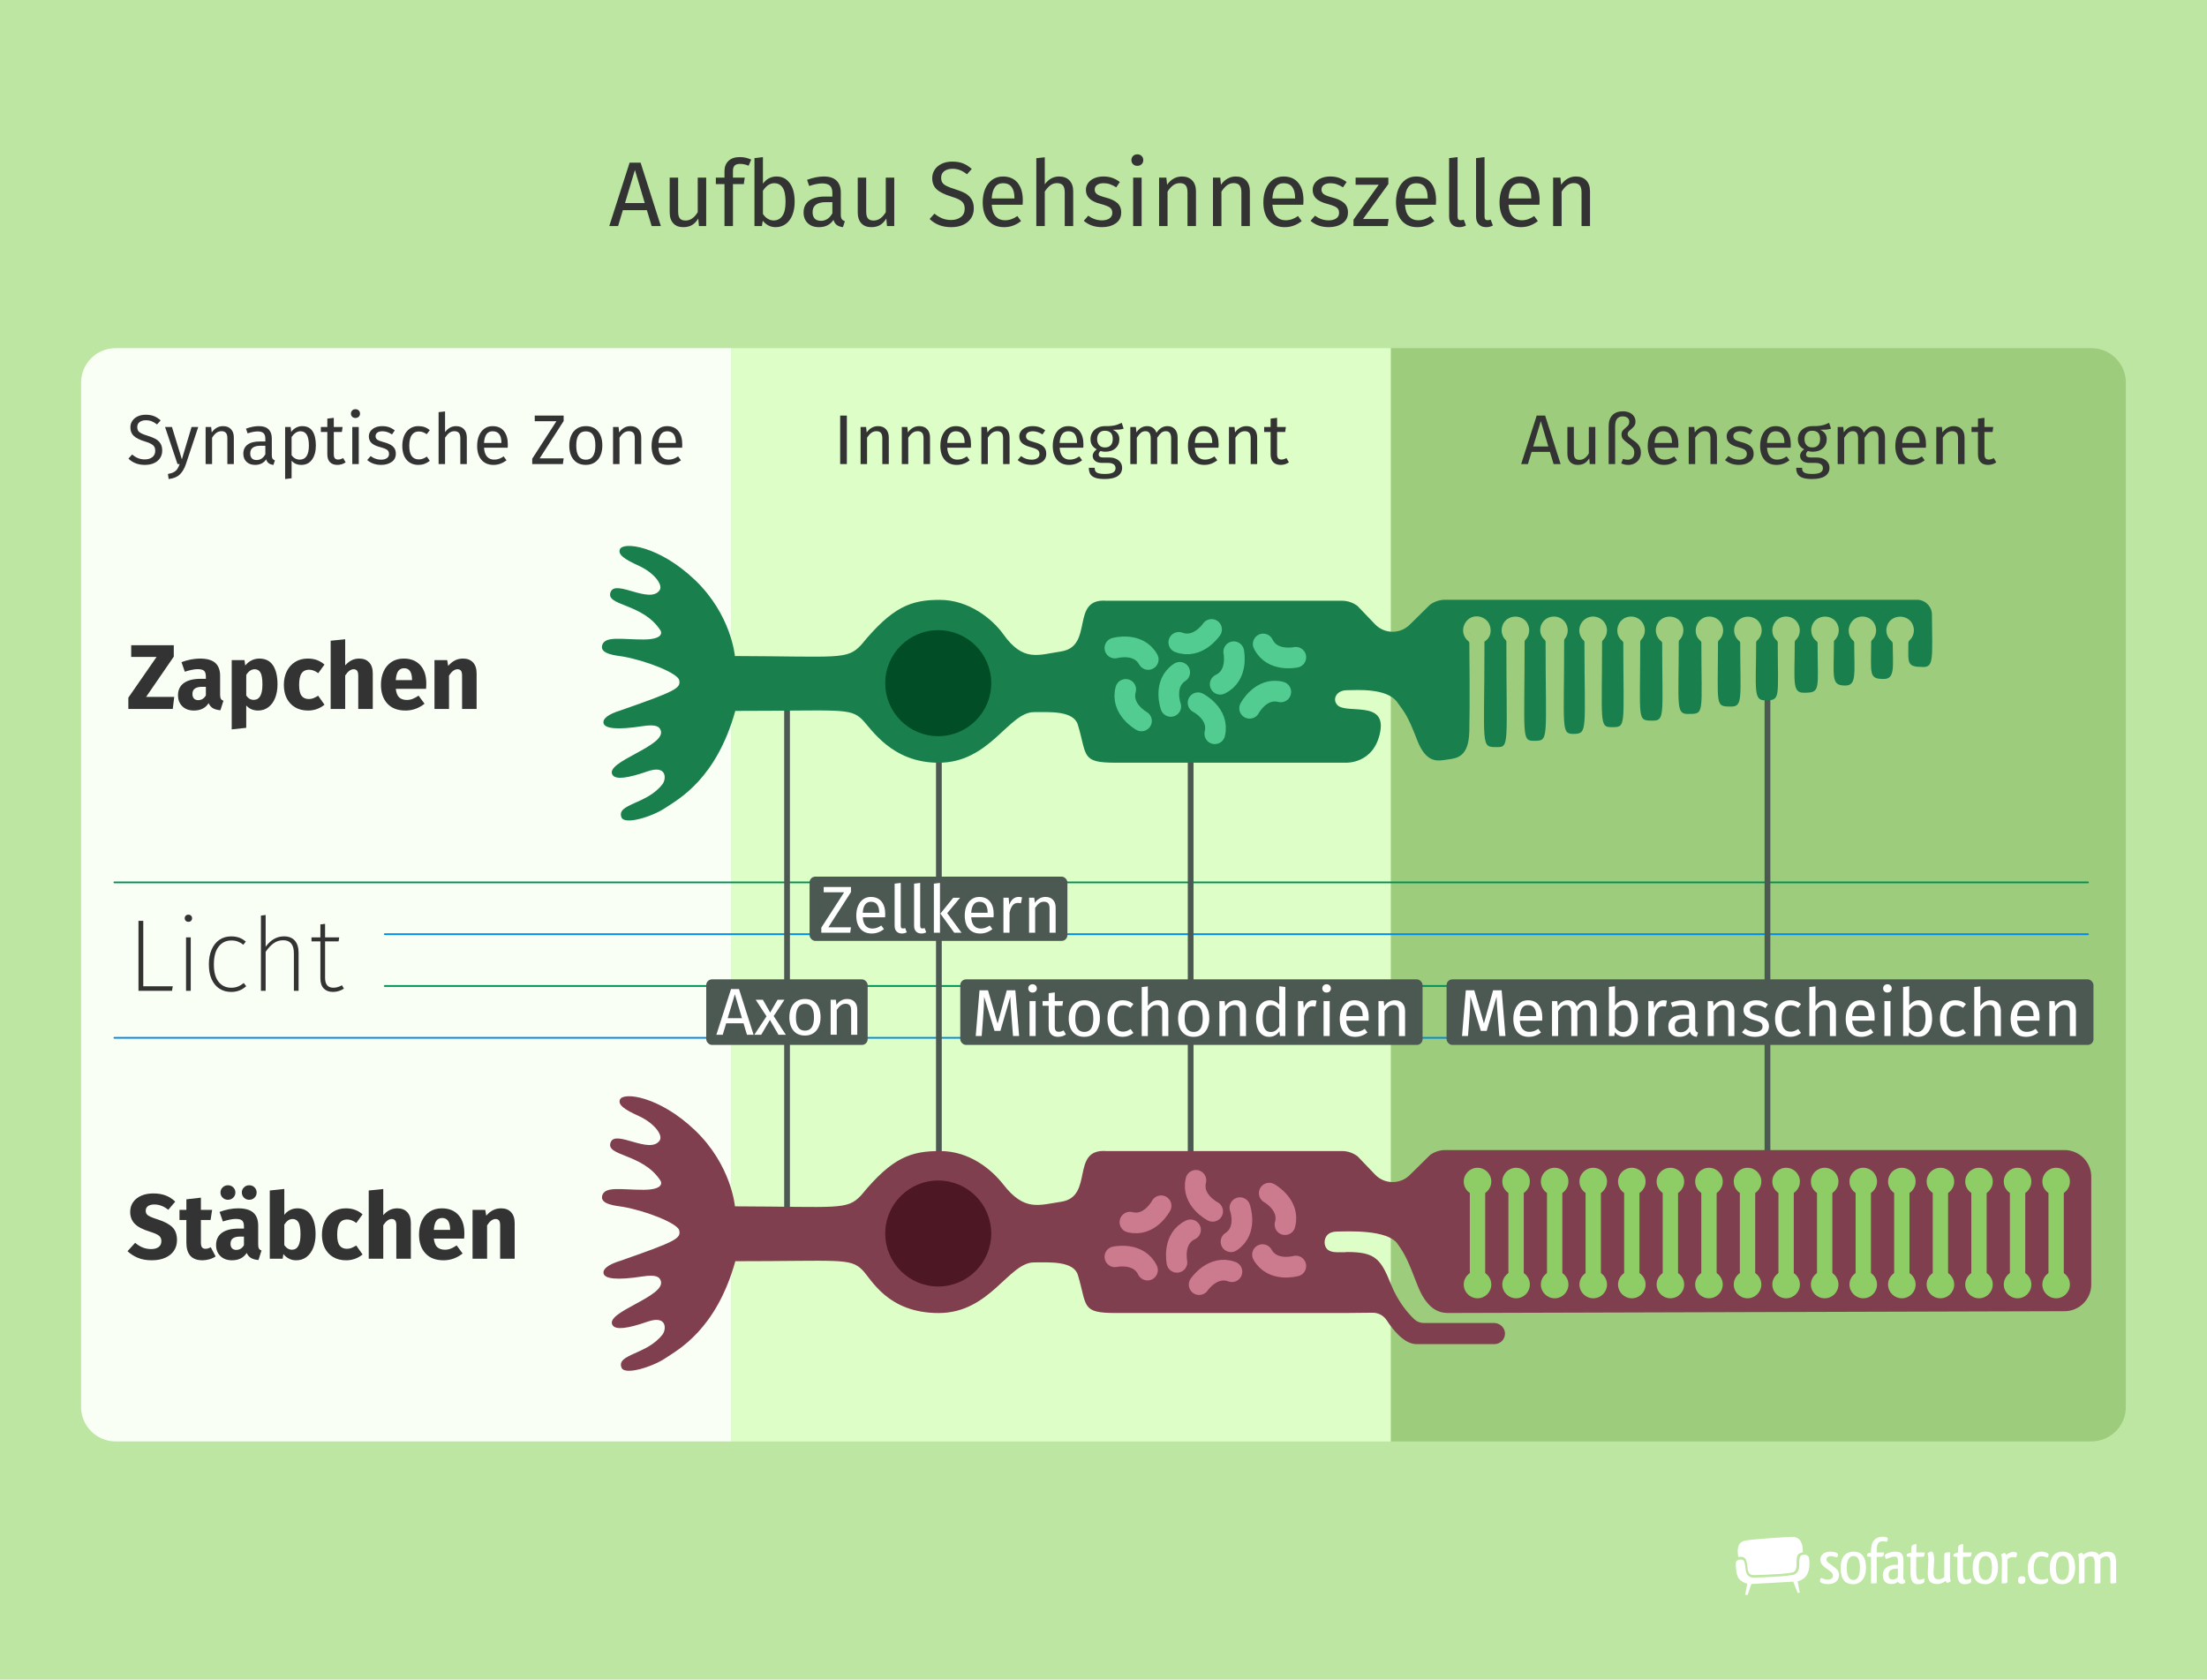 <?xml version="1.0" encoding="UTF-8"?>
<svg xmlns="http://www.w3.org/2000/svg" width="1920" height="1461.15" viewBox="0 0 1920 1461.15">
  <g id="Hintergrund">
    <rect y="-.22" width="1920" height="1461.6" fill="#bde6a3"/>
  </g>
  <g id="Wasserzeichen">
    <g>
      <g>
        <path d="M1511.33,1357.51c-.76.57-1.22,1.29-1.23,2.35,0,5.8.63,9.26,1.51,11.41.88,2.15,1.92,3.03,3.09,3.91,1.13.84,2.29,1.44,3.15,1.82.85.37,1.39.51,1.4.52l.78.22-1.83,9.65,2.15.18,3.23-9.55,35.53-2.03.94-.03,3.86,9.88,1.79-.38-1.85-9.77.77-.22s.54-.15,1.4-.53c.86-.37,2-.96,3.15-1.81,1.82-1.38,4.97-4.91,4.98-12.77,0-1.49-.11-3.14-.38-4.94-.27-1.94-2.12-2.9-4.2-2.93-1.69,0-3.2.74-3.58,1.7-1.18,2.54-.31,7.03-1.01,10.45-.6,2.96-2.61,5.06-5.67,5.53-6.56,1.09-11.58,1.27-18.1,1.64-5.67.32-9.55.48-15.23.59h-.21c-2.22.01-3.88-.62-4.99-1.75-1.1-1.12-1.62-2.58-1.93-4.12-.61-3.08-.49-5.94-1.64-8.46-.34-.83-1.53-1.43-2.98-1.42h-.02c-1.03,0-2.11.31-2.87.85Z" fill="#fff" fill-rule="evenodd"/>
        <path d="M1559.02,1336.98c-4.95.07-33.11,1.92-40.56,3.21-7.14,1.24-7.34,8.34-6.18,14.36.62-.18,1.29-.26,1.93-.26,1.85,0,3.8.71,4.61,2.49,1.01,2.31,1.16,4.45,1.44,6.81.25,2.37.67,4.38,1.78,5.45.73.73,1.79,1.21,3.71,1.21h.18c5.66-.1,9.52-.26,15.15-.59,6.57-.36,11.52-.55,17.91-1.63,2.42-.44,3.09-1.7,3.67-4.14.66-2.84-.34-7.36,1.12-10.8.73-1.57,2.88-2.4,4.6-2.66.25-6.41-1.43-13.57-9.35-13.45Z" fill="#fff" fill-rule="evenodd"/>
      </g>
      <path d="M1594.01,1349.95c3.43.23,4.86,1.6,5.09,2.29,0,.74-.4,1.94-.86,2.57-.8-.17-1.66-.23-2.63-.57-.86-.34-1.77-.51-2.8-.51-2.34,0-3.89,1.2-3.89,2.97,0,.97.46,1.83,1.83,2.91,1.43,1.14,4.06,2.86,5.77,4.29,2.46,1.94,3.37,3.83,3.37,6.23,0,5.32-4.29,8-9.54,8-3.54,0-6.57-1.03-7.14-2.46,0-.91.34-2.11.91-2.86h.23c.46,0,.97.17,1.54.46,1.2.51,2.74.91,4.34.91.34,0,.74-.06,1.09-.11,2.06-.23,3.31-1.54,3.31-3.43,0-1.31-.69-2.46-2.46-3.71-1.49-1.09-3.31-2.4-4.63-3.49l-1.37-1.2c-1.71-1.66-2.51-3.43-2.51-5.37,0-4.4,3.54-7.03,8.69-7.03.63,0,1.2.06,1.66.11Z" fill="#fff"/>
      <path d="M1612.3,1378.18c-7.09,0-11.03-4.17-11.03-14.06s4.63-14.29,11.2-14.29c7.2,0,10.86,4.74,10.86,13.94s-4.69,14.4-11.03,14.4ZM1612.41,1374.47c3.03,0,5.66-2.63,5.66-10.52s-2.23-10.29-5.66-10.29h-.11c-3.03,0-5.72,2.8-5.72,10.23,0,7.89,2.46,10.57,5.83,10.57Z" fill="#fff"/>
      <path d="M1642.3,1338.86c-.06.46-.11.86-.29,1.26-.23.51-.4.86-.69,1.14-.17.06-.69-.11-1.14-.23-.57-.17-1.54-.23-2.29-.23-2.57,0-4.92,1.14-5.14,6.06-.06,1.2-.06,2.46-.06,3.71h3.09c1.26,0,2.51,0,3.26-.06-.17,2.69-.46,3.26-1.26,3.54-.11.06-.34.17-.63.23-1.2.11-2.74.11-4.52.11,0,6.46.06,15.72.11,21.83,0,.29,0,.91-.46,1.09-.91.17-2.57.23-3.26.23-.46,0-.86-.06-1.26-.11-.06-.34-.06-.8-.06-1.31,0-2.29.06-4.63.06-6.97,0-4.69-.06-9.6-.06-14.74-1.83-.06-2.91-.23-3.54-.69.23-2.11.4-2.4,1.32-2.63.46-.11,1.2-.29,2.23-.51,0-1.54.06-2.97.23-4.29.63-7.6,5.89-9.43,9.89-9.43,2.34,0,3.77.51,4.29,1.09.23.29.17.63.17.91Z" fill="#fff"/>
      <path d="M1639.78,1353.21c0-.23.06-.46.11-.63,1.2-1.14,4.63-2.63,8.46-2.74.91,0,1.03,0,2,.06,4.23.29,5.6,3.09,5.6,7.94v2.57c0,3.94-.11,8.51-.11,11.54,0,0-.23,2.97,1.6,2.63-.06.8-.06,1.77-.06,2.12-.46.63-1.54,1.26-3.03,1.31-1.37,0-2.86-1.26-3.43-2.06-.34.34-1.03.97-1.66,1.31-1.26.63-2.63.74-4.17.74-3.66,0-7.14-2.29-7.14-7.54,0-7.03,6.23-8.8,9.66-9.14.57-.06,1.09-.06,1.6-.06.74,0,1.37.06,1.89.17v-3.26c0-2.57-.29-4-2.74-4-2,0-4.34.8-6,1.49-.63.29-1.2.46-1.66.46-.51-.57-.74-1.6-.86-2.29-.06-.17-.06-.4-.06-.63ZM1651.1,1368.75v-4.06c-.34-.06-.74-.06-1.14-.06-.69,0-1.31.06-1.89.11-2.74.46-5.09,1.66-5.09,5.26,0,2.91,1.26,3.94,3.03,4.06h.4c1.71,0,3.6-.8,4.4-1.77.06-.11.11-.46.17-.8.11-.69.11-1.54.11-2.74Z" fill="#fff"/>
      <path d="M1674.13,1374.35c0,.51,0,1.09-.06,1.6-.11.46-.4.8-.86,1.14-1.09.69-3.03,1.09-4.8,1.09-5.32,0-6.29-4.97-6.29-9.6v-14.12c-1.83,0-2.74-.23-3.43-.57,0-1.77.06-1.54.51-2,.8-.69,2.57-.86,3.43-1.26l.29-5.14c.4-1.14,1.6-2.11,4.29-2.29-.06,2.63-.11,5.03-.11,7.37h7.37c-.17,2.86-.51,3.49-1.32,3.66-.46.06-.91.11-1.37.11-1.49.06-2.23.06-4.69.06-.06,2.63-.11,5.31-.11,7.77s.06,4.74.06,6.63c.23,3.2.74,5.43,3.03,5.43.86.06,3.49-.74,3.94-1.14.06.34.11.8.11,1.26Z" fill="#fff"/>
      <path d="M1682.64,1357.15l-.57,10.46c0,5.14,1.6,6.23,4.34,6.23,2,.12,4.06-.8,5.03-2v-18.17c0-1.2.12-1.94.63-2.69.69-.57,1.31-.51,4.4-.57-.06,3.09-.11,6.74-.11,11.14v9.72c0,1.83.29,3.14.68,4.28-.29.34-1.03.74-2.29,1.32-.17.06-.34.06-.4.06-1.03,0-1.54-.74-1.77-1.71-1.37,1.14-2.69,1.83-3.94,2.23-1.2.4-2.29.63-3.54.63-6.63-.29-7.94-3.66-8.06-9.71l.57-11.94c0-2.11-.34-3.66-.8-5.03.34-.4,1.2-.91,2.69-1.6.23-.06.4-.06.46-.06,1.26,0,1.83,1.03,2.06,1.94.34,1.31.63,2.57.63,5.49Z" fill="#fff"/>
      <path d="M1714.81,1374.35c0,.51,0,1.09-.06,1.6-.11.46-.4.8-.86,1.14-1.09.69-3.03,1.09-4.8,1.09-5.32,0-6.29-4.97-6.29-9.6v-14.12c-1.83,0-2.74-.23-3.43-.57,0-1.77.06-1.54.52-2,.8-.69,2.57-.86,3.43-1.26l.29-5.14c.4-1.14,1.6-2.11,4.29-2.29-.06,2.63-.11,5.03-.11,7.37h7.37c-.17,2.86-.51,3.49-1.31,3.66-.46.06-.91.11-1.37.11-1.49.06-2.23.06-4.69.06-.06,2.63-.12,5.31-.12,7.77s.06,4.74.06,6.63c.23,3.2.74,5.43,3.03,5.43.86.06,3.49-.74,3.94-1.14.06.34.12.8.12,1.26Z" fill="#fff"/>
      <path d="M1727.15,1378.18c-7.09,0-11.03-4.17-11.03-14.06s4.63-14.29,11.2-14.29c7.2,0,10.86,4.74,10.86,13.94s-4.69,14.4-11.03,14.4ZM1727.27,1374.47c3.03,0,5.66-2.63,5.66-10.52s-2.23-10.29-5.66-10.29h-.11c-3.03,0-5.71,2.8-5.71,10.23,0,7.89,2.46,10.57,5.83,10.57Z" fill="#fff"/>
      <path d="M1746.41,1356.46v18.23c0,.97-.06,1.66-.51,2.29-.74.51-1.43.57-4.51.57.06-3.09.11-6.74.11-11.2l.06-9.66c0-1.83-.34-3.14-.74-4.29.34-.34,1.03-.74,2.34-1.31.17-.06.29-.06.4-.06,1.03,0,1.49.74,1.77,1.71,1.31-1.14,2.69-1.83,3.89-2.23,1.09-.34,2.06-.63,3.09-.46,1.49.17,2.29.63,2.46,1.43,0,.8-.23,2.29-.91,3.32q-.23.06-.51.06c-.4,0-.92-.06-1.37-.11-.4-.11-.74-.11-1.03-.11-1.89,0-3.37.63-4.51,1.83Z" fill="#fff"/>
      <path d="M1759.04,1371.21c2.57,0,3.03,1.09,2.97,3.2-.06,2.06-.69,3.54-3.37,3.54-2.23,0-2.97-1.09-2.97-3.43,0-2.17,1.03-3.31,3.37-3.31Z" fill="#fff"/>
      <path d="M1781.49,1354.92h-.29c-.4,0-.97-.17-1.54-.34-1.03-.46-2.29-.74-3.43-.74-.29,0-.51,0-.8.06-3.6.29-6.17,3.43-6.17,10.29,0,8.23,3.6,9.94,7.31,9.94,1.89,0,3.72-.52,4.92-1.09.17.57.34,1.2.34,1.6-.06.8-.57,1.77-1.26,2.29-1.09.74-2.97,1.26-5.03,1.26-6.17,0-11.43-2.29-11.43-13.72,0-6.06,1.94-9.77,4.17-11.83,2.23-2.11,5.09-2.8,7.83-2.8,3.37,0,5.89,1.54,6.12,2.29,0,.74-.29,2-.74,2.8Z" fill="#fff"/>
      <path d="M1794.24,1378.18c-7.09,0-11.03-4.17-11.03-14.06s4.63-14.29,11.2-14.29c7.2,0,10.86,4.74,10.86,13.94s-4.69,14.4-11.03,14.4ZM1794.35,1374.47c3.03,0,5.66-2.63,5.66-10.52s-2.23-10.29-5.66-10.29h-.11c-3.03,0-5.72,2.8-5.72,10.23,0,7.89,2.46,10.57,5.83,10.57Z" fill="#fff"/>
      <path d="M1826.52,1377.49c-.4.06-1.03.06-2,.06h-2.34c.11-2.91.11-6.4.11-10.69v-6.86c0-4.46-.97-6.06-3.83-6.06-2.11,0-3.77,1.09-4.97,2.4v18.52c0,.97-.11,1.54-.57,2.11-.74.57-1.37.57-4.4.57.06-2.91.06-6.46.06-10.74v-10.23c0-1.83-.29-3.14-.69-4.29.29-.34,1.03-.74,2.29-1.31.17-.06.34-.06.4-.06,1.09,0,1.54.74,1.77,1.71,1.37-1.14,2.74-1.83,3.94-2.23,1.2-.4,2.29-.57,3.6-.57.29,0,.69,0,1.03.06,2.57.17,4.06,1.2,5.03,2.86,1.37-1.14,2.8-1.89,4.12-2.29,1.2-.4,2.29-.57,3.49-.57.4,0,.8,0,1.14.06,5.03.4,6.23,4.11,6.23,9.83v9.6c0,2.86,0,5.43.11,7.49-.69.51-1.49.69-4.69.69-.23-.46-.4-1.03-.4-1.83v-15.66c0-4.46-.91-6.06-3.83-6.06-2,0-3.66,1.09-4.86,2.4v20.17c0,.57-.29.8-.74.91Z" fill="#fff"/>
    </g>
  </g>
  <g id="BG">
    <path d="M100.53,302.87h535.88v951.08H100.53c-16.56,0-30-13.44-30-30V332.87c0-16.56,13.44-30,30-30Z" fill="#f9fff5"/>
    <rect x="636.41" y="302.87" width="573.26" height="951.08" fill="#ddffc7"/>
    <path d="M1210.24,302.87h609.17c16.56,0,30,13.44,30,30v891.08c0,16.56-13.44,30-30,30h-609.17V302.87h0Z" fill="#9ccc7c"/>
  </g>
  <g id="LINIEN">
    <line x1="99.51" y1="767.62" x2="1816.45" y2="767.62" fill="none" stroke="#009158" stroke-linecap="round" stroke-miterlimit="10" stroke-width="1.5"/>
    <line x1="99.51" y1="902.84" x2="1816.45" y2="902.84" fill="none" stroke="#0089e6" stroke-linecap="round" stroke-miterlimit="10" stroke-width="1.5"/>
    <line x1="334.72" y1="812.69" x2="1816.45" y2="812.69" fill="none" stroke="#0089e6" stroke-linecap="round" stroke-miterlimit="10" stroke-width="1.5"/>
    <line x1="334.72" y1="857.76" x2="1816.45" y2="857.76" fill="none" stroke="#009158" stroke-linecap="round" stroke-miterlimit="10" stroke-width="1.5"/>
    <line x1="684.7" y1="618.76" x2="684.7" y2="1052.83" fill="none" stroke="#4c5952" stroke-linecap="round" stroke-miterlimit="10" stroke-width="5"/>
    <line x1="816.79" y1="648.87" x2="816.79" y2="1021.3" fill="none" stroke="#4c5952" stroke-linecap="round" stroke-miterlimit="10" stroke-width="5"/>
    <line x1="1537.62" y1="595.47" x2="1537.62" y2="1050.56" fill="none" stroke="#4c5952" stroke-linecap="round" stroke-miterlimit="10" stroke-width="5"/>
    <line x1="1035.82" y1="648.87" x2="1035.82" y2="1009.36" fill="none" stroke="#4c5952" stroke-linecap="round" stroke-miterlimit="10" stroke-width="5"/>
  </g>
  <g id="Layer_7" data-name="Layer 7">
    <rect x="614.39" y="851.99" width="140.45" height="57.03" rx="5" ry="5" fill="#4c5952"/>
    <path d="M1672.89,580.24c-14.3,0-12.77-3.29-12.68-20.81,0-.92.4-1.79,1.07-2.43,2.9-2.76,4.42-6.95,3.41-11.45-2.76-12.26-20.88-12.04-23.39.28-.95,4.66.83,9,4.04,11.68.78.65,1.25,1.59,1.25,2.6.12,19.86,2.15,30.57-7.79,30.57-13.34,0-11.01-4.38-10.96-32.21,0-.59.26-1.14.68-1.54,7.6-7.35,2.53-20.58-8.35-20.58s-16.08,13.97-7.85,21.03c.45.39.74.94.74,1.54.05,27.15,2.38,37.47-7.79,37.47-12.71,0-9.88-7.33-9.83-38.02,0-.58.26-1.12.67-1.53,2.89-2.87,4.33-7.18,3.13-11.76-3.15-11.95-20.84-11.37-23.28.75-.99,4.89,1,9.41,4.5,12.06.5.38.77,1,.77,1.62.05,40.94,3,43.13-12.09,43.13-10.28,0-7.83-9.66-7.79-44.11,0-.59.27-1.14.69-1.54,7.7-7.3,2.65-20.64-8.27-20.64s-16.08,13.87-7.93,20.96c.45.39.73.94.73,1.54.04,48.65,2.8,50.43-11,50.43-10.5,0-7.83-9.55-7.79-50.37,0-.57.22-1.14.66-1.51,3.18-2.75,4.91-7.16,3.83-11.89-2.78-12.18-20.79-11.99-23.37.23-1.01,4.82.89,9.29,4.27,11.97.48.38.74.98.74,1.59.04,47.29,2.54,55.36-7.79,55.36-14.48,0-11.56-.24-11.53-56.05,0-.59.27-1.14.7-1.54,7.79-7.27,2.76-20.71-8.21-20.71s-16.11,14.18-7.73,21.14c.46.38.75.94.75,1.54.03,63.05,3.13,62.05-11.84,62.05-10.49,0-7.82-7.57-7.79-62.91,0-.56.24-1.09.63-1.5,2.8-2.91,4.15-7.21,2.91-11.74-3.27-11.84-20.77-11.16-23.23.88-1,4.89.99,9.4,4.48,12.06.5.38.77.99.77,1.62.03,60.96,2.6,67.39-7.79,67.39-14.49,0-11.32,1.06-11.29-68.71,0-.56.24-1.1.64-1.5,7.28-7.47,2.02-20.32-8.61-20.32-11.44,0-16.18,14.42-7.54,21.29.47.38.77.94.77,1.54.03,74.8,2.92,73.38-10.68,73.38-10.3,0-7.82-5.16-7.79-74.09,0-.57.26-1.11.67-1.52,2.47-2.42,3.88-5.89,3.54-9.68-.53-5.9-5.47-10.62-11.38-10.9-6.91-.33-12.62,5.17-12.62,12.01,0,3.46,1.46,6.58,3.8,8.77.41.38.66.9.66,1.46.04,77.2,3.2,79.83-9.86,79.83-10.58,0-7.81-5.25-7.79-81.26,0-.49.19-.96.49-1.34,6.21-7.73.77-19.48-9.34-19.48-11.09,0-16.08,13.23-8.02,20.34.44.39.72.95.72,1.54.02,86.93,3.3,86.22-10.46,86.22-10.62,0-7.81-4.57-7.79-86.3,0-.56.24-1.09.63-1.5,2.79-2.9,4.13-7.2,2.88-11.71-3.16-11.43-19.9-11.38-23.03.04-1.25,4.58.17,8.93,3.05,11.82.37.37.6.86.6,1.38.02,88.26,2.76,91.74-7.79,91.74-15.08,0-11.26,1.38-11.26-91.41-1.79,0,5.05-1.59,5.36-9.6.51-13.11-16.92-17.78-22.68-5.99-2.87,5.87-.56,11.93,3.39,14.91.48.37.76.94.76,1.55.08,7.5.56,54.14-.02,76.97-.58,22.76-11.18,23.25-19.33,24.43-7.74,1.12-18.04,3.98-26.14-17.19-8.09-21.16-10.66-23.54-17.03-32.52-8.98-12.64-34.52-10.79-44.04-10.65-9.51.13-12.79,8.19-8.23,12.92,7.9,8.21,42.75-4.54,37.21,23.58-5.54,28.13-30.25,26.57-30.25,26.57h-199.88c-30.25,0-24.71-5.85-32.86-33.03-3.71-12.36-24.7-11.05-38.23-10.98-22.09.12-38.19,44.04-82.89,44.04-40.97,0-58.51-29.57-66.47-37.53-10.61-10.61-20.12-7.57-110.42-7.57-16.66,59.58-49.61,76.88-60.98,84.46-11.36,7.58-35.34,15.03-38.04,8.17-4.68-11.97,22.3-11.18,35.77-29,3.14-4.15,4.16-17.05-13.26-10.98-17.41,6.05-27.6,7.3-30.3,3.03-7.29-11.56,47.4-25.07,41.86-38.94-1.17-2.93-3.84-5.33-15.72-3.48-22.14,3.44-33.04,2.15-33.98-2.68-.76-3.88,4.25-7.77,14.66-10.95,48.69-16.99,52.86-19.48,51.14-26.51-1.54-6.11-29.03-17.02-49.24-20.46-4.97-.85-19.63-1.82-17.8-9.47,2.09-8.76,17.05-5.25,35.98-5.3,17.35-.06,15.91-6.21,14.78-7.96-15.6-24.16-48.84-21.01-43.18-33.71,4.66-10.48,33.96,11.05,42.42-1.13,3.4-4.93-5.31-15.53-17.8-21.22-13.26-6.02-18.49-9.91-16.7-14.44,2.71-6.85,33.96-3.18,65.18,26.57,31.82,30.3,34.86,66.28,34.86,66.28,90.69.29,97.45,3.54,109.83-9.66,27.27-33.33,43.3-39.21,68.49-39.21s45.7,16.6,55.17,29.88c17.39,24.4,30.36,17.99,50.21,15,29.06-4.38,7.71-46.43,39.36-44.12h205.08c4.93,0,9.71,1.64,13.61,4.65l15.12,15.8c8.17,8.54,21.74,8.73,30.15.45l17.64-17.4c3.83-2.83,8.47-4.35,13.23-4.35h410.46c7.15,0,12.96,5.77,13.02,12.91.33,38.93,1.66,45.61-7.84,45.61Z" fill="#19804d"/>
    <g>
      <path d="M969.92,563.75s20.31-5.68,28.98,9.94" fill="none" stroke="#52cc90" stroke-linecap="round" stroke-miterlimit="10" stroke-width="18"/>
      <path d="M1054.01,547.58s-11.77,17.5-28.5,11.24" fill="none" stroke="#52cc90" stroke-linecap="round" stroke-miterlimit="10" stroke-width="18"/>
      <path d="M1073.31,566.97s4.36,20.64-11.79,28.27" fill="none" stroke="#52cc90" stroke-linecap="round" stroke-miterlimit="10" stroke-width="18"/>
      <path d="M1127.3,571.8s-20.6,4.51-28.36-11.58" fill="none" stroke="#52cc90" stroke-linecap="round" stroke-miterlimit="10" stroke-width="18"/>
      <path d="M1087.12,616.17s9.8-18.68,27.11-14.26" fill="none" stroke="#52cc90" stroke-linecap="round" stroke-miterlimit="10" stroke-width="18"/>
      <path d="M1042.26,611.36s18.79,9.59,14.57,26.95" fill="none" stroke="#52cc90" stroke-linecap="round" stroke-miterlimit="10" stroke-width="18"/>
      <path d="M1018.52,614.53s-7.18-19.83,7.76-29.63" fill="none" stroke="#52cc90" stroke-linecap="round" stroke-miterlimit="10" stroke-width="18"/>
      <path d="M993.03,627.15s-18.47-10.18-13.7-27.4" fill="none" stroke="#52cc90" stroke-linecap="round" stroke-miterlimit="10" stroke-width="18"/>
    </g>
    <path d="M1279.02,551.41h-.45s0-.28,0-.28c.14.1.29.19.45.28Z" fill="#009158"/>
    <path d="M1278.57,550.93v.2c-.09-.06-.19-.12-.28-.19h.28Z" fill="#009158"/>
    <circle cx="816.23" cy="594.31" r="46.11" fill="#004d26"/>
    <path d="M1258.96,1142.22c-7.82-.2-18.04-3.81-26.14-24.98-8.09-21.16-10.66-26.22-17.03-35.2-8.98-12.64-43.43-10.79-52.94-10.65-3.52.04-6.63,1.2-8.36,3.27-2.96,3.52-2.75,9.09.12,12.07,1.56,1.61,4.49,2.61,8.19,2.64,2.16.01,4.54,0,7.02.04.78-.14,1.62-.22,2.54-.22,24.24,0,28.97,6.25,37.87,28.41,6.12,15.23,15.11,25.28,20.13,30.06,2.21,2.11,5.17,3.27,8.23,3.27h61.19c5.1,0,9.55,4.17,9.5,9.27-.02,2.5-1.04,4.77-2.68,6.41-1.67,1.66-3.96,2.69-6.5,2.69h-67.89c-10.61,0-20.46-12.48-25.73-20.59l-.08-.12c-2.69-4.15-7.32-6.64-12.28-6.59l-24.8.24h-198.73c-30.25,0-24.71-5.85-32.86-33.03-3.71-12.36-24.7-11.05-38.23-10.98-22.09.12-38.19,44.04-82.89,44.04s-58.51-29.57-66.47-37.53c-10.61-10.61-20.12-7.57-110.42-7.57-16.66,59.58-49.61,76.88-60.98,84.46-11.36,7.58-35.34,15.03-38.04,8.17-4.68-11.97,22.3-11.18,35.77-29,3.14-4.15,4.16-17.05-13.26-10.98-17.41,6.05-27.6,7.3-30.3,3.03-7.29-11.56,47.4-25.07,41.86-38.94-1.17-2.93-3.84-5.33-15.72-3.48-22.14,3.44-33.04,2.15-33.98-2.68-.76-3.88,4.25-7.77,14.66-10.95,48.69-16.99,52.86-19.48,51.14-26.51-1.54-6.11-29.03-17.02-49.24-20.46-4.97-.85-19.63-1.82-17.8-9.47,2.09-8.76,17.05-5.25,35.98-5.3,17.35-.06,15.91-6.21,14.78-7.96-15.6-24.16-48.84-21.01-43.18-33.71,4.66-10.48,33.96,11.05,42.42-1.13,3.4-4.93-5.31-15.53-17.8-21.22-13.26-6.02-18.49-9.91-16.7-14.44,2.71-6.85,33.96-3.18,65.18,26.57,31.82,30.3,34.86,66.28,34.86,66.28,90.69.29,97.45,3.54,109.83-9.66,27.27-33.33,43.56-38.44,68.75-38.44s44.43,15.66,54.92,29.12c18.42,23.62,30.87,17.86,50.21,15,29.07-4.31,7.71-46.43,39.36-44.12h205.08c4.93,0,9.71,1.64,13.61,4.65l15.12,15.8c8.17,8.54,21.74,8.73,30.15.44l17.64-17.4c3.83-2.83,8.47-4.35,13.23-4.35h538.8c12.83,0,23.24,10.4,23.24,23.24v93.7c0,12.85-10.43,23.26-23.29,23.24l-537.05,1.56Z" fill="#803f4f"/>
    <circle cx="816.23" cy="1073.07" r="46.11" fill="#4d1724"/>
    <g>
      <rect x="1278.7" y="1035.31" width="13.35" height="76.7" fill="#8ecc66"/>
      <circle cx="1285.38" cy="1027.88" r="11.98" fill="#8ecc66"/>
      <circle cx="1285.38" cy="1117.45" r="11.98" fill="#8ecc66"/>
    </g>
    <g>
      <rect x="1312.26" y="1035.31" width="13.35" height="76.7" fill="#8ecc66"/>
      <circle cx="1318.93" cy="1027.88" r="11.98" fill="#8ecc66"/>
      <circle cx="1318.93" cy="1117.45" r="11.98" fill="#8ecc66"/>
    </g>
    <g>
      <rect x="1345.82" y="1035.31" width="13.35" height="76.7" fill="#8ecc66"/>
      <circle cx="1352.49" cy="1027.88" r="11.98" fill="#8ecc66"/>
      <circle cx="1352.49" cy="1117.45" r="11.98" fill="#8ecc66"/>
    </g>
    <g>
      <rect x="1379.38" y="1035.31" width="13.35" height="76.7" fill="#8ecc66"/>
      <circle cx="1386.05" cy="1027.88" r="11.98" fill="#8ecc66"/>
      <circle cx="1386.05" cy="1117.45" r="11.98" fill="#8ecc66"/>
    </g>
    <g>
      <rect x="1412.93" y="1035.31" width="13.35" height="76.7" fill="#8ecc66"/>
      <circle cx="1419.61" cy="1027.88" r="11.98" fill="#8ecc66"/>
      <circle cx="1419.61" cy="1117.45" r="11.98" fill="#8ecc66"/>
    </g>
    <g>
      <rect x="1446.49" y="1035.31" width="13.35" height="76.7" fill="#8ecc66"/>
      <circle cx="1453.17" cy="1027.88" r="11.98" fill="#8ecc66"/>
      <circle cx="1453.17" cy="1117.45" r="11.98" fill="#8ecc66"/>
    </g>
    <g>
      <rect x="1480.05" y="1035.31" width="13.35" height="76.7" fill="#8ecc66"/>
      <circle cx="1486.73" cy="1027.88" r="11.98" fill="#8ecc66"/>
      <circle cx="1486.73" cy="1117.45" r="11.98" fill="#8ecc66"/>
    </g>
    <g>
      <rect x="1513.61" y="1035.31" width="13.35" height="76.7" fill="#8ecc66"/>
      <circle cx="1520.29" cy="1027.88" r="11.98" fill="#8ecc66"/>
      <circle cx="1520.29" cy="1117.45" r="11.98" fill="#8ecc66"/>
    </g>
    <g>
      <rect x="1547.17" y="1035.31" width="13.35" height="76.7" fill="#8ecc66"/>
      <circle cx="1553.84" cy="1027.88" r="11.98" fill="#8ecc66"/>
      <circle cx="1553.84" cy="1117.45" r="11.98" fill="#8ecc66"/>
    </g>
    <g>
      <rect x="1580.73" y="1035.31" width="13.35" height="76.7" fill="#8ecc66"/>
      <circle cx="1587.4" cy="1027.88" r="11.98" fill="#8ecc66"/>
      <circle cx="1587.4" cy="1117.45" r="11.98" fill="#8ecc66"/>
    </g>
    <g>
      <rect x="1614.29" y="1035.31" width="13.35" height="76.7" fill="#8ecc66"/>
      <circle cx="1620.96" cy="1027.88" r="11.98" fill="#8ecc66"/>
      <circle cx="1620.96" cy="1117.45" r="11.98" fill="#8ecc66"/>
    </g>
    <g>
      <rect x="1647.84" y="1035.31" width="13.35" height="76.7" fill="#8ecc66"/>
      <circle cx="1654.52" cy="1027.88" r="11.98" fill="#8ecc66"/>
      <circle cx="1654.52" cy="1117.45" r="11.98" fill="#8ecc66"/>
    </g>
    <g>
      <rect x="1681.4" y="1035.31" width="13.35" height="76.7" fill="#8ecc66"/>
      <circle cx="1688.08" cy="1027.88" r="11.98" fill="#8ecc66"/>
      <circle cx="1688.08" cy="1117.45" r="11.98" fill="#8ecc66"/>
    </g>
    <g>
      <rect x="1714.96" y="1035.31" width="13.35" height="76.7" fill="#8ecc66"/>
      <circle cx="1721.64" cy="1027.88" r="11.98" fill="#8ecc66"/>
      <circle cx="1721.64" cy="1117.45" r="11.98" fill="#8ecc66"/>
    </g>
    <g>
      <rect x="1748.52" y="1035.31" width="13.35" height="76.7" fill="#8ecc66"/>
      <circle cx="1755.2" cy="1027.88" r="11.98" fill="#8ecc66"/>
      <circle cx="1755.2" cy="1117.45" r="11.98" fill="#8ecc66"/>
    </g>
    <g>
      <rect x="1782.08" y="1035.31" width="13.35" height="76.7" fill="#8ecc66"/>
      <circle cx="1788.75" cy="1027.88" r="11.98" fill="#8ecc66"/>
      <circle cx="1788.75" cy="1117.45" r="11.98" fill="#8ecc66"/>
    </g>
    <g>
      <path d="M1127.3,1101.38s-20.31,5.68-28.98-9.94" fill="none" stroke="#cc7a8e" stroke-linecap="round" stroke-miterlimit="10" stroke-width="18"/>
      <path d="M1043.21,1117.54s11.77-17.5,28.5-11.24" fill="none" stroke="#cc7a8e" stroke-linecap="round" stroke-miterlimit="10" stroke-width="18"/>
      <path d="M1023.9,1098.15s-4.36-20.64,11.79-28.27" fill="none" stroke="#cc7a8e" stroke-linecap="round" stroke-miterlimit="10" stroke-width="18"/>
      <path d="M969.92,1093.32s20.6-4.51,28.36,11.58" fill="none" stroke="#cc7a8e" stroke-linecap="round" stroke-miterlimit="10" stroke-width="18"/>
      <path d="M1010.1,1048.95s-9.8,18.68-27.11,14.26" fill="none" stroke="#cc7a8e" stroke-linecap="round" stroke-miterlimit="10" stroke-width="18"/>
      <path d="M1054.96,1053.77s-18.79-9.59-14.57-26.95" fill="none" stroke="#cc7a8e" stroke-linecap="round" stroke-miterlimit="10" stroke-width="18"/>
      <path d="M1078.69,1050.6s7.18,19.83-7.76,29.63" fill="none" stroke="#cc7a8e" stroke-linecap="round" stroke-miterlimit="10" stroke-width="18"/>
      <path d="M1104.19,1037.97s18.47,10.18,13.7,27.4" fill="none" stroke="#cc7a8e" stroke-linecap="round" stroke-miterlimit="10" stroke-width="18"/>
    </g>
    <g>
      <path d="M133.97,362c2,.8,3.94,2.03,5.81,3.7l-3.18,3.55c-1.59-1.26-3.15-2.19-4.68-2.78s-3.17-.89-4.93-.89c-2.2,0-4.02.51-5.45,1.53-1.43,1.02-2.14,2.51-2.14,4.47,0,1.22.24,2.25.73,3.09.49.84,1.4,1.6,2.72,2.29,1.33.69,3.25,1.43,5.78,2.2,2.65.82,4.85,1.69,6.61,2.63,1.75.94,3.17,2.23,4.25,3.89,1.08,1.65,1.62,3.74,1.62,6.27s-.6,4.61-1.81,6.49c-1.2,1.88-2.94,3.35-5.2,4.41s-4.95,1.59-8.05,1.59c-5.83,0-10.61-1.81-14.32-5.45l3.18-3.55c1.71,1.39,3.45,2.44,5.2,3.15,1.75.71,3.71,1.07,5.87,1.07,2.61,0,4.77-.64,6.49-1.93s2.57-3.15,2.57-5.6c0-1.39-.27-2.54-.8-3.46-.53-.92-1.44-1.74-2.72-2.48s-3.15-1.47-5.6-2.2c-4.32-1.31-7.49-2.88-9.49-4.71-2-1.83-3-4.32-3-7.46,0-2.12.56-4.02,1.68-5.69,1.12-1.67,2.69-2.98,4.71-3.92s4.31-1.41,6.88-1.41c2.81,0,5.22.4,7.22,1.19Z" fill="#333"/>
      <path d="M161.69,403.88c-1.27,3.75-3.03,6.72-5.29,8.9s-5.5,3.5-9.7,3.95l-.61-4.41c2.12-.37,3.81-.9,5.08-1.59,1.26-.69,2.27-1.58,3.03-2.66.75-1.08,1.46-2.54,2.11-4.38h-1.9l-10.83-32.25h6l8.63,28.15,8.44-28.15h5.81l-10.77,32.43Z" fill="#333"/>
      <path d="M200.94,373.35c1.65,1.75,2.48,4.16,2.48,7.22v23.13h-5.63v-22.34c0-2.28-.43-3.9-1.29-4.83-.86-.94-2.12-1.41-3.79-1.41s-3.22.49-4.53,1.47c-1.31.98-2.53,2.39-3.67,4.22v22.89h-5.63v-32.25h4.83l.49,4.77c1.14-1.71,2.56-3.06,4.25-4.04,1.69-.98,3.56-1.47,5.6-1.47,2.94,0,5.23.88,6.88,2.63Z" fill="#333"/>
      <path d="M237.14,399.08c.45.63,1.12,1.11,2.02,1.44l-1.29,3.92c-1.67-.21-3.02-.67-4.04-1.41-1.02-.73-1.77-1.88-2.26-3.43-2.16,3.22-5.37,4.83-9.61,4.83-3.18,0-5.69-.9-7.53-2.69-1.84-1.79-2.75-4.14-2.75-7.04,0-3.43,1.23-6.06,3.7-7.89,2.47-1.84,5.97-2.75,10.49-2.75h4.96v-2.39c0-2.28-.55-3.92-1.65-4.9-1.1-.98-2.79-1.47-5.08-1.47s-5.26.57-8.69,1.71l-1.41-4.1c4-1.47,7.71-2.2,11.14-2.2,3.79,0,6.63.93,8.51,2.78,1.88,1.86,2.81,4.5,2.81,7.92v14.75c0,1.31.22,2.28.67,2.91ZM230.84,395.19v-7.4h-4.22c-5.96,0-8.93,2.2-8.93,6.61,0,1.92.47,3.37,1.41,4.34.94.98,2.33,1.47,4.16,1.47,3.22,0,5.75-1.67,7.59-5.02Z" fill="#333"/>
      <path d="M271.9,375.12c1.92,2.94,2.88,7.08,2.88,12.42,0,5.06-1.1,9.14-3.3,12.24s-5.32,4.65-9.36,4.65c-3.59,0-6.41-1.22-8.44-3.67v15.3l-5.63.67v-45.28h4.83l.43,4.34c1.18-1.63,2.61-2.89,4.28-3.76,1.67-.88,3.43-1.32,5.26-1.32,4.12,0,7.14,1.47,9.06,4.41ZM268.72,387.54c0-8.24-2.43-12.36-7.28-12.36-1.59,0-3.04.47-4.34,1.41-1.31.94-2.45,2.14-3.43,3.61v15.73c.82,1.26,1.84,2.23,3.06,2.91,1.22.67,2.57,1.01,4.04,1.01,5.3,0,7.96-4.1,7.96-12.3Z" fill="#333"/>
      <path d="M300.66,402.23c-2.12,1.47-4.53,2.2-7.22,2.2s-4.86-.79-6.39-2.36c-1.53-1.57-2.29-3.84-2.29-6.82v-19.46h-5.63v-4.34h5.63v-7.28l5.63-.67v7.96h7.65l-.61,4.34h-7.04v19.21c0,1.67.3,2.89.89,3.64.59.76,1.58,1.13,2.97,1.13,1.26,0,2.69-.43,4.28-1.29l2.14,3.73Z" fill="#333"/>
      <path d="M312.1,357.07c.73.73,1.1,1.65,1.1,2.75s-.37,2.01-1.1,2.72c-.73.71-1.69,1.07-2.88,1.07s-2.08-.36-2.81-1.07c-.73-.71-1.1-1.62-1.1-2.72s.37-2.02,1.1-2.75,1.67-1.1,2.81-1.1,2.14.37,2.88,1.1ZM312.1,371.45v32.25h-5.63v-32.25h5.63Z" fill="#333"/>
      <path d="M338.42,371.63c1.75.61,3.43,1.53,5.02,2.75l-2.39,3.55c-1.47-.94-2.87-1.63-4.19-2.08-1.33-.45-2.72-.67-4.19-.67-1.84,0-3.28.38-4.35,1.13-1.06.76-1.59,1.79-1.59,3.09s.5,2.33,1.5,3.06c1,.73,2.8,1.45,5.42,2.14,3.59.9,6.27,2.12,8.05,3.67,1.77,1.55,2.66,3.67,2.66,6.36,0,3.18-1.23,5.61-3.7,7.28-2.47,1.67-5.48,2.51-9.03,2.51-4.9,0-8.96-1.41-12.18-4.22l3-3.43c2.73,2.08,5.75,3.12,9.06,3.12,2.12,0,3.8-.44,5.05-1.32,1.24-.88,1.87-2.07,1.87-3.58,0-1.1-.22-1.99-.67-2.66-.45-.67-1.22-1.26-2.33-1.77-1.1-.51-2.71-1.05-4.83-1.62-3.43-.9-5.9-2.1-7.44-3.61-1.53-1.51-2.29-3.43-2.29-5.75,0-1.67.5-3.19,1.5-4.56,1-1.37,2.39-2.43,4.16-3.18,1.77-.75,3.76-1.13,5.97-1.13s4.18.31,5.94.92Z" fill="#333"/>
      <path d="M369.32,371.54c1.59.55,3.12,1.44,4.59,2.66l-2.69,3.55c-1.14-.82-2.25-1.42-3.34-1.81-1.08-.39-2.27-.58-3.58-.58-2.61,0-4.64,1.04-6.09,3.12-1.45,2.08-2.17,5.16-2.17,9.24s.71,7.09,2.14,9.03c1.43,1.94,3.47,2.91,6.12,2.91,1.26,0,2.43-.19,3.49-.58,1.06-.39,2.24-1.01,3.55-1.87l2.57,3.67c-2.94,2.37-6.22,3.55-9.85,3.55-4.37,0-7.8-1.47-10.31-4.41s-3.76-7-3.76-12.18c0-3.43.57-6.42,1.71-9,1.14-2.57,2.76-4.57,4.86-6,2.1-1.43,4.6-2.14,7.5-2.14,1.92,0,3.67.28,5.26.83Z" fill="#333"/>
      <path d="M403.62,373.35c1.65,1.75,2.48,4.16,2.48,7.22v23.13h-5.63v-22.34c0-2.28-.44-3.9-1.32-4.83-.88-.94-2.15-1.41-3.82-1.41s-3.16.49-4.47,1.47c-1.31.98-2.53,2.37-3.67,4.16v22.95h-5.63v-45.16l5.63-.61v17.99c2.53-3.47,5.71-5.2,9.55-5.2,2.94,0,5.23.88,6.88,2.63Z" fill="#333"/>
      <path d="M441.65,389.5h-20.56c.24,3.55,1.14,6.16,2.69,7.83,1.55,1.67,3.55,2.51,6,2.51,1.55,0,2.98-.22,4.28-.67,1.31-.45,2.67-1.16,4.1-2.14l2.45,3.37c-3.43,2.69-7.18,4.04-11.26,4.04-4.49,0-7.99-1.47-10.5-4.41s-3.76-6.98-3.76-12.12c0-3.34.54-6.31,1.62-8.9,1.08-2.59,2.63-4.62,4.65-6.09,2.02-1.47,4.4-2.2,7.13-2.2,4.28,0,7.57,1.41,9.85,4.22,2.28,2.82,3.43,6.71,3.43,11.69,0,.94-.04,1.9-.12,2.88ZM436.2,384.97c0-3.18-.63-5.61-1.9-7.28-1.27-1.67-3.16-2.51-5.69-2.51-4.61,0-7.12,3.39-7.53,10.16h15.11v-.37Z" fill="#333"/>
      <path d="M490.36,361.54v4.71l-20.87,32.49h20.87l-.67,4.96h-26.68v-4.65l21.05-32.62h-18.85v-4.9h25.15Z" fill="#333"/>
      <path d="M520.25,375.24c2.51,3.02,3.76,7.12,3.76,12.3,0,3.35-.57,6.29-1.71,8.84-1.14,2.55-2.79,4.53-4.96,5.94-2.16,1.41-4.73,2.11-7.71,2.11-4.53,0-8.06-1.51-10.59-4.53-2.53-3.02-3.79-7.12-3.79-12.3,0-3.34.57-6.29,1.71-8.84,1.14-2.55,2.79-4.53,4.96-5.94,2.16-1.41,4.75-2.11,7.77-2.11,4.53,0,8.05,1.51,10.56,4.53ZM501.31,387.61c0,8.2,2.77,12.3,8.32,12.3s8.32-4.12,8.32-12.36-2.75-12.3-8.26-12.3-8.38,4.12-8.38,12.36Z" fill="#333"/>
      <path d="M555.38,373.35c1.65,1.75,2.48,4.16,2.48,7.22v23.13h-5.63v-22.34c0-2.28-.43-3.9-1.29-4.83-.86-.94-2.12-1.41-3.79-1.41s-3.22.49-4.53,1.47c-1.31.98-2.53,2.39-3.67,4.22v22.89h-5.63v-32.25h4.83l.49,4.77c1.14-1.71,2.56-3.06,4.25-4.04,1.69-.98,3.56-1.47,5.6-1.47,2.94,0,5.23.88,6.88,2.63Z" fill="#333"/>
      <path d="M593.41,389.5h-20.56c.24,3.55,1.14,6.16,2.69,7.83,1.55,1.67,3.55,2.51,6,2.51,1.55,0,2.98-.22,4.28-.67,1.31-.45,2.67-1.16,4.1-2.14l2.45,3.37c-3.43,2.69-7.18,4.04-11.26,4.04-4.49,0-7.99-1.47-10.5-4.41s-3.76-6.98-3.76-12.12c0-3.34.54-6.31,1.62-8.9,1.08-2.59,2.63-4.62,4.65-6.09,2.02-1.47,4.4-2.2,7.13-2.2,4.28,0,7.57,1.41,9.85,4.22,2.28,2.82,3.43,6.71,3.43,11.69,0,.94-.04,1.9-.12,2.88ZM587.97,384.97c0-3.18-.63-5.61-1.9-7.28-1.27-1.67-3.16-2.51-5.69-2.51-4.61,0-7.12,3.39-7.53,10.16h15.11v-.37Z" fill="#333"/>
    </g>
    <g>
      <path d="M649.82,900.18l-3-9.99h-15.07l-3,9.99h-5.54l12.76-39.78h6.93l12.7,39.78h-5.77ZM633.07,885.75h12.41l-6.18-20.79-6.24,20.79Z" fill="#fff"/>
      <path d="M673.08,883.9l10.57,16.28h-6.41l-7.45-12.88-7.56,12.88h-6l10.62-16.05-9.41-14.38h6.24l6.35,11.14,6.41-11.14h6l-9.35,14.15Z" fill="#fff"/>
      <path d="M710.3,873.33c2.37,2.85,3.55,6.72,3.55,11.61,0,3.16-.54,5.94-1.62,8.34-1.08,2.41-2.64,4.27-4.68,5.6-2.04,1.33-4.47,1.99-7.28,1.99-4.27,0-7.6-1.42-9.99-4.27-2.39-2.85-3.58-6.72-3.58-11.61,0-3.16.54-5.94,1.62-8.34,1.08-2.41,2.64-4.27,4.68-5.6,2.04-1.33,4.48-1.99,7.33-1.99,4.27,0,7.59,1.42,9.96,4.27ZM692.43,885c0,7.74,2.62,11.61,7.85,11.61s7.85-3.89,7.85-11.66-2.6-11.61-7.79-11.61-7.91,3.89-7.91,11.66Z" fill="#fff"/>
      <path d="M743.44,871.54c1.56,1.66,2.34,3.93,2.34,6.81v21.83h-5.31v-21.08c0-2.16-.4-3.67-1.21-4.56-.81-.88-2-1.33-3.58-1.33s-3.04.46-4.27,1.39c-1.23.92-2.39,2.25-3.46,3.98v21.59h-5.31v-30.43h4.56l.46,4.5c1.08-1.62,2.42-2.89,4.01-3.81,1.6-.92,3.36-1.39,5.28-1.39,2.77,0,4.94.83,6.5,2.48Z" fill="#fff"/>
    </g>
    <rect x="835.4" y="851.99" width="402.18" height="57.03" rx="5" ry="5" fill="#4c5952"/>
    <g>
      <path d="M886.6,901.3h-5.31l-1.39-17.96c-.58-7.04-.9-12.45-.98-16.22l-8.6,29.68h-5.14l-9.06-29.74c0,4.81-.25,10.37-.75,16.69l-1.33,17.55h-5.2l3.29-39.78h7.39l8.37,28.93,7.97-28.93h7.45l3.29,39.78Z" fill="#fff"/>
      <path d="M900.98,857.3c.69.69,1.04,1.56,1.04,2.6s-.35,1.9-1.04,2.57c-.69.67-1.6,1.01-2.71,1.01s-1.96-.34-2.66-1.01c-.69-.67-1.04-1.53-1.04-2.57s.35-1.91,1.04-2.6c.69-.69,1.58-1.04,2.66-1.04s2.02.35,2.71,1.04ZM900.98,870.87v30.43h-5.31v-30.43h5.31Z" fill="#fff"/>
      <path d="M927.31,899.91c-2,1.39-4.27,2.08-6.81,2.08s-4.59-.74-6.03-2.22c-1.44-1.48-2.17-3.63-2.17-6.44v-18.36h-5.31v-4.1h5.31v-6.87l5.31-.63v7.51h7.22l-.58,4.1h-6.64v18.13c0,1.58.28,2.72.84,3.44.56.71,1.49,1.07,2.8,1.07,1.19,0,2.54-.4,4.04-1.21l2.02,3.52Z" fill="#fff"/>
      <path d="M953.32,874.45c2.37,2.85,3.55,6.72,3.55,11.61,0,3.16-.54,5.94-1.62,8.34-1.08,2.41-2.64,4.27-4.68,5.6-2.04,1.33-4.47,1.99-7.28,1.99-4.27,0-7.6-1.42-9.99-4.27-2.39-2.85-3.58-6.72-3.58-11.61,0-3.16.54-5.94,1.62-8.34,1.08-2.41,2.64-4.27,4.68-5.6,2.04-1.33,4.48-1.99,7.33-1.99,4.27,0,7.59,1.42,9.96,4.27ZM935.45,886.11c0,7.74,2.62,11.61,7.85,11.61s7.85-3.89,7.85-11.66-2.6-11.61-7.79-11.61-7.91,3.89-7.91,11.66Z" fill="#fff"/>
      <path d="M981.7,870.95c1.5.52,2.94,1.36,4.33,2.51l-2.54,3.35c-1.08-.77-2.13-1.34-3.15-1.7-1.02-.37-2.15-.55-3.38-.55-2.46,0-4.38.98-5.74,2.94-1.37,1.96-2.05,4.87-2.05,8.72s.67,6.69,2.02,8.52c1.35,1.83,3.27,2.74,5.77,2.74,1.19,0,2.29-.18,3.29-.55,1-.37,2.12-.95,3.35-1.76l2.43,3.46c-2.77,2.23-5.87,3.35-9.3,3.35-4.12,0-7.36-1.39-9.73-4.16s-3.55-6.6-3.55-11.49c0-3.23.54-6.06,1.62-8.49,1.08-2.42,2.61-4.31,4.59-5.66,1.98-1.35,4.34-2.02,7.07-2.02,1.81,0,3.46.26,4.97.78Z" fill="#fff"/>
      <path d="M1014.06,872.66c1.56,1.66,2.34,3.93,2.34,6.81v21.83h-5.31v-21.08c0-2.16-.41-3.67-1.24-4.56-.83-.88-2.03-1.33-3.61-1.33s-2.98.46-4.21,1.39c-1.23.92-2.39,2.23-3.46,3.93v21.65h-5.31v-42.61l5.31-.58v16.98c2.39-3.27,5.39-4.91,9.01-4.91,2.77,0,4.94.83,6.5,2.48Z" fill="#fff"/>
      <path d="M1048.47,874.45c2.37,2.85,3.55,6.72,3.55,11.61,0,3.16-.54,5.94-1.62,8.34-1.08,2.41-2.64,4.27-4.68,5.6s-4.47,1.99-7.27,1.99c-4.27,0-7.6-1.42-9.99-4.27-2.39-2.85-3.58-6.72-3.58-11.61,0-3.16.54-5.94,1.62-8.34,1.08-2.41,2.64-4.27,4.68-5.6,2.04-1.33,4.48-1.99,7.33-1.99,4.27,0,7.59,1.42,9.96,4.27ZM1030.6,886.11c0,7.74,2.62,11.61,7.85,11.61s7.85-3.89,7.85-11.66-2.6-11.61-7.79-11.61-7.91,3.89-7.91,11.66Z" fill="#fff"/>
      <path d="M1081.61,872.66c1.56,1.66,2.34,3.93,2.34,6.81v21.83h-5.31v-21.08c0-2.16-.4-3.67-1.21-4.56-.81-.88-2-1.33-3.58-1.33s-3.04.46-4.27,1.39c-1.23.92-2.39,2.25-3.46,3.98v21.59h-5.31v-30.43h4.56l.46,4.5c1.08-1.62,2.42-2.89,4.01-3.81,1.6-.92,3.36-1.39,5.28-1.39,2.77,0,4.94.83,6.5,2.48Z" fill="#fff"/>
      <path d="M1118.19,858.63v42.67h-4.68l-.52-4.21c-1,1.54-2.25,2.74-3.75,3.61-1.5.87-3.18,1.3-5.02,1.3-3.62,0-6.44-1.42-8.46-4.27-2.02-2.85-3.03-6.68-3.03-11.49,0-3.12.48-5.89,1.44-8.31.96-2.42,2.35-4.32,4.16-5.69,1.81-1.37,3.93-2.05,6.35-2.05,3.12,0,5.85,1.25,8.2,3.75v-15.94l5.31.64ZM1109.53,896.65c1.16-.75,2.27-1.88,3.35-3.38v-14.9c-1-1.31-2.07-2.3-3.2-2.97-1.14-.67-2.42-1.01-3.84-1.01-2.35,0-4.17.98-5.46,2.94-1.29,1.96-1.93,4.89-1.93,8.78s.6,6.85,1.79,8.78c1.19,1.93,2.91,2.89,5.14,2.89,1.62,0,3-.38,4.16-1.13Z" fill="#fff"/>
      <path d="M1145.39,870.52l-.98,5.2c-.92-.23-1.81-.35-2.66-.35-1.89,0-3.41.69-4.56,2.08-1.15,1.39-2.06,3.54-2.71,6.47v17.38h-5.31v-30.43h4.56l.52,6.18c.81-2.27,1.91-3.98,3.29-5.14,1.39-1.15,3-1.73,4.85-1.73,1.08,0,2.08.12,3,.35Z" fill="#fff"/>
      <path d="M1156.76,857.3c.69.69,1.04,1.56,1.04,2.6s-.35,1.9-1.04,2.57c-.69.67-1.6,1.01-2.71,1.01s-1.96-.34-2.66-1.01c-.69-.67-1.04-1.53-1.04-2.57s.35-1.91,1.04-2.6c.69-.69,1.58-1.04,2.66-1.04s2.02.35,2.71,1.04ZM1156.76,870.87v30.43h-5.31v-30.43h5.31Z" fill="#fff"/>
      <path d="M1190.6,887.9h-19.4c.23,3.35,1.08,5.81,2.54,7.39,1.46,1.58,3.35,2.37,5.66,2.37,1.46,0,2.81-.21,4.04-.63,1.23-.42,2.52-1.1,3.87-2.02l2.31,3.18c-3.23,2.54-6.78,3.81-10.62,3.81-4.23,0-7.54-1.39-9.9-4.16s-3.55-6.58-3.55-11.43c0-3.16.51-5.96,1.53-8.4,1.02-2.44,2.48-4.36,4.39-5.75,1.91-1.39,4.15-2.08,6.73-2.08,4.04,0,7.14,1.33,9.3,3.98,2.16,2.66,3.23,6.33,3.23,11.03,0,.89-.04,1.79-.12,2.71ZM1185.46,883.63c0-3-.6-5.29-1.79-6.87-1.19-1.58-2.98-2.37-5.37-2.37-4.35,0-6.72,3.2-7.1,9.58h14.26v-.35Z" fill="#fff"/>
      <path d="M1220.01,872.66c1.56,1.66,2.34,3.93,2.34,6.81v21.83h-5.31v-21.08c0-2.16-.4-3.67-1.21-4.56-.81-.88-2-1.33-3.58-1.33s-3.04.46-4.27,1.39c-1.23.92-2.39,2.25-3.46,3.98v21.59h-5.31v-30.43h4.56l.46,4.5c1.08-1.62,2.42-2.89,4.01-3.81,1.6-.92,3.36-1.39,5.28-1.39,2.77,0,4.94.83,6.5,2.48Z" fill="#fff"/>
    </g>
    <rect x="1258.46" y="851.99" width="562.77" height="57.03" rx="5" ry="5" fill="#4c5952"/>
    <g>
      <path d="M1309.66,901.3h-5.31l-1.39-17.96c-.58-7.04-.91-12.45-.98-16.22l-8.6,29.68h-5.14l-9.06-29.74c0,4.81-.25,10.37-.75,16.69l-1.33,17.55h-5.2l3.29-39.78h7.39l8.37,28.93,7.97-28.93h7.45l3.29,39.78Z" fill="#fff"/>
      <path d="M1341.59,887.9h-19.4c.23,3.35,1.08,5.81,2.54,7.39,1.46,1.58,3.35,2.37,5.66,2.37,1.46,0,2.81-.21,4.04-.63,1.23-.42,2.52-1.1,3.87-2.02l2.31,3.18c-3.23,2.54-6.78,3.81-10.62,3.81-4.23,0-7.54-1.39-9.9-4.16s-3.55-6.58-3.55-11.43c0-3.16.51-5.96,1.53-8.4,1.02-2.44,2.48-4.36,4.39-5.75,1.91-1.39,4.15-2.08,6.73-2.08,4.04,0,7.14,1.33,9.3,3.98,2.16,2.66,3.23,6.33,3.23,11.03,0,.89-.04,1.79-.12,2.71ZM1336.45,883.63c0-3-.6-5.29-1.79-6.87-1.19-1.58-2.98-2.37-5.37-2.37-4.35,0-6.72,3.2-7.1,9.58h14.26v-.35Z" fill="#fff"/>
      <path d="M1386.74,872.68c1.5,1.67,2.25,3.94,2.25,6.79v21.83h-5.31v-21.08c0-3.93-1.42-5.89-4.27-5.89-1.5,0-2.77.43-3.81,1.3s-2.16,2.22-3.35,4.07v21.59h-5.31v-21.08c0-3.93-1.42-5.89-4.27-5.89-1.54,0-2.83.44-3.87,1.33-1.04.89-2.14,2.23-3.29,4.04v21.59h-5.31v-30.43h4.56l.46,4.45c2.27-3.43,5.2-5.14,8.78-5.14,1.89,0,3.49.48,4.82,1.44s2.28,2.31,2.86,4.04c1.19-1.77,2.51-3.13,3.96-4.07,1.44-.94,3.15-1.41,5.11-1.41,2.5,0,4.5.84,6,2.51Z" fill="#fff"/>
      <path d="M1421.84,874.36c2.04,2.79,3.06,6.69,3.06,11.69,0,3.16-.48,5.94-1.44,8.34s-2.35,4.27-4.16,5.6-3.93,1.99-6.35,1.99c-3.2,0-5.89-1.35-8.08-4.04l-.52,3.35h-4.68v-42.67l5.31-.64v16.69c2.19-3,5.06-4.5,8.6-4.5s6.22,1.4,8.26,4.19ZM1417.2,894.92c1.33-1.91,1.99-4.86,1.99-8.86s-.62-7.09-1.85-8.92c-1.23-1.83-2.98-2.74-5.25-2.74-2.7,0-5.06,1.58-7.1,4.73v14.55c.81,1.27,1.8,2.27,2.97,3,1.17.73,2.42,1.1,3.72,1.1,2.35,0,4.19-.95,5.51-2.86Z" fill="#fff"/>
      <path d="M1450.19,870.52l-.98,5.2c-.92-.23-1.81-.35-2.66-.35-1.89,0-3.41.69-4.56,2.08-1.15,1.39-2.06,3.54-2.71,6.47v17.38h-5.31v-30.43h4.56l.52,6.18c.81-2.27,1.91-3.98,3.29-5.14,1.39-1.15,3-1.73,4.85-1.73,1.08,0,2.08.12,3,.35Z" fill="#fff"/>
      <path d="M1475.37,896.94c.42.6,1.06,1.05,1.91,1.36l-1.21,3.7c-1.58-.19-2.85-.64-3.81-1.33-.96-.69-1.67-1.77-2.14-3.23-2.04,3.04-5.06,4.56-9.06,4.56-3,0-5.37-.85-7.1-2.54-1.73-1.69-2.6-3.91-2.6-6.64,0-3.23,1.16-5.72,3.49-7.45,2.33-1.73,5.63-2.6,9.9-2.6h4.68v-2.25c0-2.16-.52-3.7-1.56-4.62-1.04-.92-2.64-1.39-4.79-1.39s-4.97.54-8.2,1.62l-1.33-3.87c3.77-1.39,7.28-2.08,10.51-2.08,3.58,0,6.25.88,8.03,2.63,1.77,1.75,2.66,4.24,2.66,7.48v13.92c0,1.23.21,2.15.64,2.74ZM1469.42,893.27v-6.99h-3.98c-5.62,0-8.43,2.08-8.43,6.24,0,1.81.44,3.18,1.33,4.1.88.92,2.19,1.39,3.93,1.39,3.04,0,5.43-1.58,7.16-4.73Z" fill="#fff"/>
      <path d="M1506.46,872.66c1.56,1.66,2.34,3.93,2.34,6.81v21.83h-5.31v-21.08c0-2.16-.4-3.67-1.21-4.56-.81-.88-2-1.33-3.58-1.33s-3.04.46-4.27,1.39c-1.23.92-2.39,2.25-3.46,3.98v21.59h-5.31v-30.43h4.56l.46,4.5c1.08-1.62,2.42-2.89,4.01-3.81,1.6-.92,3.36-1.39,5.28-1.39,2.77,0,4.94.83,6.5,2.48Z" fill="#fff"/>
      <path d="M1533.34,871.04c1.65.58,3.23,1.44,4.73,2.6l-2.25,3.35c-1.39-.88-2.7-1.54-3.96-1.96-1.25-.42-2.57-.63-3.96-.63-1.73,0-3.1.36-4.1,1.07s-1.5,1.68-1.5,2.92.47,2.19,1.42,2.89c.94.69,2.65,1.37,5.11,2.02,3.39.85,5.92,2,7.59,3.46,1.67,1.46,2.51,3.46,2.51,6,0,3-1.17,5.29-3.49,6.87-2.33,1.58-5.17,2.37-8.52,2.37-4.62,0-8.45-1.33-11.49-3.98l2.83-3.23c2.58,1.96,5.43,2.94,8.55,2.94,2,0,3.59-.41,4.76-1.24,1.17-.83,1.76-1.95,1.76-3.38,0-1.04-.21-1.88-.63-2.51-.42-.63-1.16-1.19-2.19-1.67s-2.56-.99-4.56-1.53c-3.23-.85-5.57-1.98-7.02-3.41-1.44-1.42-2.17-3.23-2.17-5.43,0-1.58.47-3.01,1.42-4.3.94-1.29,2.25-2.29,3.93-3,1.67-.71,3.55-1.07,5.63-1.07s3.95.29,5.6.87Z" fill="#fff"/>
      <path d="M1562.5,870.95c1.5.52,2.94,1.36,4.33,2.51l-2.54,3.35c-1.08-.77-2.13-1.34-3.15-1.7-1.02-.37-2.15-.55-3.38-.55-2.46,0-4.38.98-5.75,2.94-1.37,1.96-2.05,4.87-2.05,8.72s.67,6.69,2.02,8.52c1.35,1.83,3.27,2.74,5.77,2.74,1.19,0,2.29-.18,3.29-.55,1-.37,2.12-.95,3.35-1.76l2.42,3.46c-2.77,2.23-5.87,3.35-9.3,3.35-4.12,0-7.36-1.39-9.73-4.16s-3.55-6.6-3.55-11.49c0-3.23.54-6.06,1.62-8.49,1.08-2.42,2.61-4.31,4.59-5.66,1.98-1.35,4.34-2.02,7.07-2.02,1.81,0,3.46.26,4.97.78Z" fill="#fff"/>
      <path d="M1594.86,872.66c1.56,1.66,2.34,3.93,2.34,6.81v21.83h-5.31v-21.08c0-2.16-.41-3.67-1.24-4.56-.83-.88-2.03-1.33-3.61-1.33s-2.98.46-4.21,1.39c-1.23.92-2.39,2.23-3.46,3.93v21.65h-5.31v-42.61l5.31-.58v16.98c2.39-3.27,5.39-4.91,9.01-4.91,2.77,0,4.94.83,6.5,2.48Z" fill="#fff"/>
      <path d="M1630.74,887.9h-19.4c.23,3.35,1.08,5.81,2.54,7.39,1.46,1.58,3.35,2.37,5.66,2.37,1.46,0,2.81-.21,4.04-.63,1.23-.42,2.52-1.1,3.87-2.02l2.31,3.18c-3.23,2.54-6.78,3.81-10.62,3.81-4.23,0-7.54-1.39-9.9-4.16s-3.55-6.58-3.55-11.43c0-3.16.51-5.96,1.53-8.4,1.02-2.44,2.48-4.36,4.39-5.75,1.91-1.39,4.15-2.08,6.73-2.08,4.04,0,7.14,1.33,9.3,3.98,2.16,2.66,3.23,6.33,3.23,11.03,0,.89-.04,1.79-.12,2.71ZM1625.61,883.63c0-3-.6-5.29-1.79-6.87-1.19-1.58-2.98-2.37-5.37-2.37-4.35,0-6.72,3.2-7.1,9.58h14.26v-.35Z" fill="#fff"/>
      <path d="M1644.66,857.3c.69.69,1.04,1.56,1.04,2.6s-.35,1.9-1.04,2.57c-.69.67-1.6,1.01-2.71,1.01s-1.96-.34-2.66-1.01c-.69-.67-1.04-1.53-1.04-2.57s.35-1.91,1.04-2.6c.69-.69,1.58-1.04,2.66-1.04s2.02.35,2.71,1.04ZM1644.66,870.87v30.43h-5.31v-30.43h5.31Z" fill="#fff"/>
      <path d="M1677.8,874.36c2.04,2.79,3.06,6.69,3.06,11.69,0,3.16-.48,5.94-1.44,8.34s-2.35,4.27-4.16,5.6-3.93,1.99-6.35,1.99c-3.2,0-5.89-1.35-8.08-4.04l-.52,3.35h-4.68v-42.67l5.31-.64v16.69c2.19-3,5.06-4.5,8.6-4.5s6.22,1.4,8.26,4.19ZM1673.15,894.92c1.33-1.91,1.99-4.86,1.99-8.86s-.62-7.09-1.85-8.92c-1.23-1.83-2.98-2.74-5.25-2.74-2.7,0-5.06,1.58-7.1,4.73v14.55c.81,1.27,1.8,2.27,2.97,3,1.17.73,2.42,1.1,3.72,1.1,2.35,0,4.19-.95,5.51-2.86Z" fill="#fff"/>
      <path d="M1705.98,870.95c1.5.52,2.94,1.36,4.33,2.51l-2.54,3.35c-1.08-.77-2.13-1.34-3.15-1.7-1.02-.37-2.15-.55-3.38-.55-2.46,0-4.38.98-5.75,2.94-1.37,1.96-2.05,4.87-2.05,8.72s.67,6.69,2.02,8.52c1.35,1.83,3.27,2.74,5.77,2.74,1.19,0,2.29-.18,3.29-.55,1-.37,2.12-.95,3.35-1.76l2.42,3.46c-2.77,2.23-5.87,3.35-9.3,3.35-4.12,0-7.36-1.39-9.73-4.16s-3.55-6.6-3.55-11.49c0-3.23.54-6.06,1.62-8.49,1.08-2.42,2.61-4.31,4.59-5.66,1.98-1.35,4.34-2.02,7.07-2.02,1.81,0,3.46.26,4.97.78Z" fill="#fff"/>
      <path d="M1738.34,872.66c1.56,1.66,2.34,3.93,2.34,6.81v21.83h-5.31v-21.08c0-2.16-.41-3.67-1.24-4.56-.83-.88-2.03-1.33-3.61-1.33s-2.98.46-4.21,1.39c-1.23.92-2.39,2.23-3.46,3.93v21.65h-5.31v-42.61l5.31-.58v16.98c2.39-3.27,5.39-4.91,9.01-4.91,2.77,0,4.94.83,6.5,2.48Z" fill="#fff"/>
      <path d="M1774.23,887.9h-19.4c.23,3.35,1.08,5.81,2.54,7.39,1.46,1.58,3.35,2.37,5.66,2.37,1.46,0,2.81-.21,4.04-.63,1.23-.42,2.52-1.1,3.87-2.02l2.31,3.18c-3.23,2.54-6.78,3.81-10.62,3.81-4.23,0-7.54-1.39-9.9-4.16s-3.55-6.58-3.55-11.43c0-3.16.51-5.96,1.53-8.4,1.02-2.44,2.48-4.36,4.39-5.75,1.91-1.39,4.15-2.08,6.73-2.08,4.04,0,7.14,1.33,9.3,3.98,2.16,2.66,3.23,6.33,3.23,11.03,0,.89-.04,1.79-.12,2.71ZM1769.09,883.63c0-3-.6-5.29-1.79-6.87-1.19-1.58-2.98-2.37-5.37-2.37-4.35,0-6.72,3.2-7.1,9.58h14.26v-.35Z" fill="#fff"/>
      <path d="M1803.64,872.66c1.56,1.66,2.34,3.93,2.34,6.81v21.83h-5.31v-21.08c0-2.16-.4-3.67-1.21-4.56-.81-.88-2-1.33-3.58-1.33s-3.04.46-4.27,1.39c-1.23.92-2.39,2.25-3.46,3.98v21.59h-5.31v-30.43h4.56l.46,4.5c1.08-1.62,2.42-2.89,4.01-3.81,1.6-.92,3.36-1.39,5.28-1.39,2.77,0,4.94.83,6.5,2.48Z" fill="#fff"/>
    </g>
    <rect x="704.3" y="762.62" width="224.3" height="55.91" rx="5" ry="5" fill="#4c5952"/>
    <g>
      <path d="M740.3,771.62v4.45l-19.69,30.66h19.69l-.63,4.68h-25.17v-4.39l19.86-30.77h-17.78v-4.62h23.73Z" fill="#fff"/>
      <path d="M769.98,798.01h-19.4c.23,3.35,1.08,5.81,2.54,7.39,1.46,1.58,3.35,2.37,5.66,2.37,1.46,0,2.81-.21,4.04-.63,1.23-.42,2.52-1.1,3.87-2.02l2.31,3.18c-3.23,2.54-6.78,3.81-10.62,3.81-4.23,0-7.54-1.39-9.9-4.16-2.37-2.77-3.55-6.58-3.55-11.43,0-3.16.51-5.96,1.53-8.4,1.02-2.44,2.48-4.36,4.39-5.75s4.15-2.08,6.73-2.08c4.04,0,7.14,1.33,9.3,3.98,2.16,2.66,3.23,6.33,3.23,11.03,0,.89-.04,1.79-.12,2.71ZM764.84,793.74c0-3-.6-5.29-1.79-6.87-1.19-1.58-2.98-2.37-5.37-2.37-4.35,0-6.72,3.2-7.1,9.58h14.26v-.35Z" fill="#fff"/>
      <path d="M780,810.34c-1.14-1.17-1.7-2.82-1.7-4.94v-36.66l5.31-.64v37.18c0,.85.14,1.46.43,1.85.29.38.78.58,1.47.58.73,0,1.39-.12,1.96-.35l1.39,3.7c-1.27.69-2.68,1.04-4.21,1.04-1.96,0-3.51-.59-4.65-1.76Z" fill="#fff"/>
      <path d="M796.92,810.34c-1.14-1.17-1.7-2.82-1.7-4.94v-36.66l5.31-.64v37.18c0,.85.14,1.46.43,1.85.29.38.78.58,1.47.58.73,0,1.39-.12,1.96-.35l1.39,3.7c-1.27.69-2.68,1.04-4.21,1.04-1.96,0-3.51-.59-4.65-1.76Z" fill="#fff"/>
      <path d="M817.73,768.1v43.3h-5.31v-42.67l5.31-.64ZM835.23,780.98l-11.2,13.45,12.47,16.98h-6.35l-12.07-16.63,11.2-13.8h5.95Z" fill="#fff"/>
      <path d="M864.33,798.01h-19.4c.23,3.35,1.08,5.81,2.54,7.39,1.46,1.58,3.35,2.37,5.66,2.37,1.46,0,2.81-.21,4.04-.63,1.23-.42,2.52-1.1,3.87-2.02l2.31,3.18c-3.23,2.54-6.78,3.81-10.62,3.81-4.23,0-7.54-1.39-9.9-4.16-2.37-2.77-3.55-6.58-3.55-11.43,0-3.16.51-5.96,1.53-8.4,1.02-2.44,2.48-4.36,4.39-5.75s4.15-2.08,6.73-2.08c4.04,0,7.14,1.33,9.3,3.98,2.16,2.66,3.23,6.33,3.23,11.03,0,.89-.04,1.79-.12,2.71ZM859.19,793.74c0-3-.6-5.29-1.79-6.87-1.19-1.58-2.98-2.37-5.37-2.37-4.35,0-6.72,3.2-7.1,9.58h14.26v-.35Z" fill="#fff"/>
      <path d="M889.16,780.63l-.98,5.2c-.92-.23-1.81-.35-2.66-.35-1.89,0-3.41.69-4.56,2.08s-2.06,3.54-2.71,6.47v17.38h-5.31v-30.43h4.56l.52,6.18c.81-2.27,1.91-3.98,3.29-5.14,1.39-1.15,3-1.73,4.85-1.73,1.08,0,2.08.12,3,.35Z" fill="#fff"/>
      <path d="M916.03,782.77c1.56,1.66,2.34,3.93,2.34,6.81v21.83h-5.31v-21.08c0-2.16-.4-3.67-1.21-4.56-.81-.88-2-1.33-3.58-1.33s-3.04.46-4.27,1.39c-1.23.92-2.39,2.25-3.46,3.98v21.59h-5.31v-30.43h4.56l.46,4.5c1.08-1.62,2.42-2.89,4.01-3.81,1.6-.92,3.36-1.39,5.28-1.39,2.77,0,4.94.83,6.5,2.48Z" fill="#fff"/>
    </g>
    <g>
      <path d="M151.18,561.32v9.92l-24.08,35.04h24.48l-1.28,10.48h-38.64v-9.84l24.56-35.44h-22.08v-10.16h37.04Z" fill="#333"/>
      <path d="M192.18,607.96c.45.75,1.19,1.31,2.2,1.68l-2.64,8.24c-2.61-.21-4.75-.79-6.4-1.72-1.65-.93-2.93-2.41-3.84-4.44-2.77,4.27-7.04,6.4-12.8,6.4-4.21,0-7.57-1.23-10.08-3.68-2.51-2.45-3.76-5.65-3.76-9.6,0-4.64,1.71-8.19,5.12-10.64,3.41-2.45,8.35-3.68,14.8-3.68h4.32v-1.84c0-2.51-.53-4.23-1.6-5.16-1.07-.93-2.93-1.4-5.6-1.4-1.39,0-3.07.2-5.04.6-1.97.4-4,.95-6.08,1.64l-2.88-8.32c2.67-1.01,5.4-1.79,8.2-2.32,2.8-.53,5.4-.8,7.8-.8,6.08,0,10.53,1.25,13.36,3.76,2.83,2.51,4.24,6.27,4.24,11.28v16.48c0,1.6.23,2.77.68,3.52ZM179.1,605v-7.52h-3.12c-2.88,0-5.03.51-6.44,1.52-1.41,1.01-2.12,2.59-2.12,4.72,0,1.71.44,3.03,1.32,3.96.88.93,2.09,1.4,3.64,1.4,2.88,0,5.12-1.36,6.72-4.08Z" fill="#333"/>
      <path d="M237.5,578.84c2.61,3.95,3.92,9.47,3.92,16.56,0,4.37-.68,8.28-2.04,11.72-1.36,3.44-3.32,6.13-5.88,8.08s-5.55,2.92-8.96,2.92c-4.27,0-7.71-1.47-10.32-4.4v19.44l-12.64,1.36v-60.24h11.12l.64,4.72c1.65-2.08,3.55-3.61,5.68-4.6,2.13-.99,4.32-1.48,6.56-1.48,5.33,0,9.31,1.97,11.92,5.92ZM228.3,595.56c0-5.01-.56-8.49-1.68-10.44-1.12-1.95-2.8-2.92-5.04-2.92-1.44,0-2.79.43-4.04,1.28-1.25.85-2.36,2.08-3.32,3.68v17.92c1.71,2.51,3.87,3.76,6.48,3.76,5.07,0,7.6-4.43,7.6-13.28Z" fill="#333"/>
      <path d="M275.66,574.2c2.35.85,4.56,2.16,6.64,3.92l-5.44,7.52c-2.67-2.03-5.36-3.04-8.08-3.04s-4.96,1.04-6.4,3.12-2.16,5.44-2.16,10.08.72,7.65,2.16,9.52c1.44,1.87,3.52,2.8,6.24,2.8,1.44,0,2.75-.23,3.92-.68,1.17-.45,2.59-1.19,4.24-2.2l5.52,7.84c-4.21,3.36-8.99,5.04-14.32,5.04-4.32,0-8.05-.92-11.2-2.76-3.15-1.84-5.57-4.43-7.28-7.76-1.71-3.33-2.56-7.24-2.56-11.72s.85-8.45,2.56-11.92c1.71-3.47,4.13-6.17,7.28-8.12,3.15-1.95,6.8-2.92,10.96-2.92,2.93,0,5.57.43,7.92,1.28Z" fill="#333"/>
      <path d="M321.18,576.28c2.08,2.24,3.12,5.39,3.12,9.44v31.04h-12.64v-28.88c0-2.13-.35-3.61-1.04-4.44-.69-.83-1.68-1.24-2.96-1.24-2.56,0-5.01,1.81-7.36,5.44v29.12h-12.64v-59.36l12.64-1.28v22.72c1.76-1.97,3.63-3.45,5.6-4.44,1.97-.99,4.19-1.48,6.64-1.48,3.68,0,6.56,1.12,8.64,3.36Z" fill="#333"/>
      <path d="M370.62,599.24h-26.32c.43,3.57,1.44,6.08,3.04,7.52s3.81,2.16,6.64,2.16c1.71,0,3.36-.31,4.96-.92,1.6-.61,3.33-1.56,5.2-2.84l5.2,7.04c-4.96,3.95-10.48,5.92-16.56,5.92-6.88,0-12.16-2.03-15.84-6.08-3.68-4.05-5.52-9.49-5.52-16.32,0-4.32.77-8.2,2.32-11.64,1.55-3.44,3.81-6.16,6.8-8.16,2.99-2,6.56-3,10.72-3,6.13,0,10.93,1.92,14.4,5.76,3.47,3.84,5.2,9.17,5.2,16,0,1.76-.08,3.28-.24,4.56ZM358.46,591.08c-.11-6.51-2.4-9.76-6.88-9.76-2.19,0-3.88.8-5.08,2.4-1.2,1.6-1.93,4.24-2.2,7.92h14.16v-.56Z" fill="#333"/>
      <path d="M411.5,576.28c2.08,2.24,3.12,5.39,3.12,9.44v31.04h-12.64v-28.88c0-2.13-.33-3.61-1-4.44-.67-.83-1.67-1.24-3-1.24-2.56,0-5.01,1.84-7.36,5.52v29.04h-12.64v-42.48h11.04l.88,5.04c1.81-2.13,3.77-3.73,5.88-4.8,2.11-1.07,4.47-1.6,7.08-1.6,3.68,0,6.56,1.12,8.64,3.36Z" fill="#333"/>
    </g>
    <g>
      <path d="M124.64,801.05v56.97h25.64l-.62,3.92h-29.19v-60.88h4.18Z" fill="#333"/>
      <path d="M166.21,796.6c.59.59.89,1.33.89,2.22s-.3,1.63-.89,2.23-1.37.89-2.31.89-1.72-.3-2.31-.89c-.59-.59-.89-1.33-.89-2.23s.3-1.63.89-2.22,1.36-.89,2.31-.89,1.72.3,2.31.89ZM165.94,815.47v46.46h-4.09v-46.46h4.09Z" fill="#333"/>
      <path d="M207.96,815.65c2.02.71,3.97,1.87,5.87,3.47l-2.14,2.76c-1.54-1.25-3.13-2.18-4.76-2.8-1.63-.62-3.52-.93-5.65-.93-4.63,0-8.32,1.78-11.08,5.34-2.76,3.56-4.14,8.72-4.14,15.49s1.36,11.69,4.09,15.13c2.73,3.44,6.41,5.16,11.04,5.16,2.14,0,4.06-.34,5.79-1.02,1.72-.68,3.41-1.71,5.07-3.07l2.14,2.76c-3.68,3.32-8.01,4.99-13,4.99-3.92,0-7.34-.95-10.28-2.85-2.94-1.9-5.21-4.64-6.81-8.23-1.6-3.59-2.4-7.88-2.4-12.86s.8-9.23,2.4-12.91c1.6-3.68,3.86-6.51,6.77-8.5,2.91-1.99,6.32-2.98,10.24-2.98,2.55,0,4.84.36,6.85,1.07Z" fill="#333"/>
      <path d="M256.51,818.32c2.17,2.49,3.25,6,3.25,10.5v33.11h-4.09v-32.58c0-7.6-3.09-11.39-9.26-11.39-3.15,0-5.93.88-8.37,2.63-2.43,1.75-4.75,4.23-6.94,7.43v33.91h-4.09v-65.42l4.09-.53v27.68c4.39-6.05,9.7-9.08,15.93-9.08,4.15,0,7.31,1.25,9.48,3.74Z" fill="#333"/>
      <path d="M299.19,860.06c-2.97,1.9-6.17,2.85-9.61,2.85s-6.04-1.01-7.97-3.03c-1.93-2.02-2.89-4.99-2.89-8.9v-32.04h-7.74v-3.47h7.74v-11.3l4.09-.45v11.75h12.28l-.53,3.47h-11.75v31.78c0,5.7,2.4,8.54,7.21,8.54,2.49,0,4.98-.71,7.48-2.14l1.69,2.94Z" fill="#333"/>
    </g>
    <g>
      <path d="M144.1,1039.98c3.07,1.17,5.85,2.96,8.36,5.36l-6.08,7.12c-3.79-3.09-7.84-4.64-12.16-4.64-2.29,0-4.11.47-5.44,1.4-1.33.93-2,2.28-2,4.04,0,1.23.29,2.23.88,3,.59.77,1.63,1.51,3.12,2.2,1.49.69,3.73,1.52,6.72,2.48,5.65,1.81,9.81,4.04,12.48,6.68,2.67,2.64,4,6.39,4,11.24,0,3.47-.88,6.52-2.64,9.16-1.76,2.64-4.29,4.69-7.6,6.16-3.31,1.47-7.23,2.2-11.76,2.2s-8.55-.72-12.04-2.16c-3.49-1.44-6.49-3.36-9-5.76l6.64-7.28c2.13,1.81,4.33,3.17,6.6,4.08,2.27.91,4.73,1.36,7.4,1.36s4.87-.6,6.44-1.8c1.57-1.2,2.36-2.87,2.36-5,0-1.39-.29-2.55-.88-3.48-.59-.93-1.6-1.77-3.04-2.52-1.44-.75-3.52-1.55-6.24-2.4-6.13-1.87-10.49-4.16-13.08-6.88-2.59-2.72-3.88-6.16-3.88-10.32,0-3.2.85-6.01,2.56-8.44,1.71-2.43,4.08-4.29,7.12-5.6,3.04-1.31,6.48-1.96,10.32-1.96,4.16,0,7.77.59,10.84,1.76Z" fill="#333"/>
      <path d="M187.58,1093.02c-1.55,1.07-3.35,1.89-5.4,2.48-2.05.59-4.09.88-6.12.88-9.28-.05-13.92-5.17-13.92-15.36v-19.68h-6v-8.8h6v-9.2l12.64-1.44v10.64h9.76l-1.36,8.8h-8.4v19.52c0,1.97.32,3.39.96,4.24.64.85,1.65,1.28,3.04,1.28s2.96-.45,4.56-1.36l4.24,8Z" fill="#333"/>
      <path d="M225.3,1086.22c.45.75,1.19,1.31,2.2,1.68l-2.64,8.24c-2.61-.21-4.75-.79-6.4-1.72-1.65-.93-2.93-2.41-3.84-4.44-2.77,4.27-7.04,6.4-12.8,6.4-4.21,0-7.57-1.23-10.08-3.68-2.51-2.45-3.76-5.65-3.76-9.6,0-4.64,1.71-8.19,5.12-10.64,3.41-2.45,8.35-3.68,14.8-3.68h4.32v-1.84c0-2.51-.53-4.23-1.6-5.16-1.07-.93-2.93-1.4-5.6-1.4-1.39,0-3.07.2-5.04.6-1.97.4-4,.95-6.08,1.64l-2.88-8.32c2.67-1.01,5.4-1.79,8.2-2.32,2.8-.53,5.4-.8,7.8-.8,6.08,0,10.53,1.25,13.36,3.76,2.83,2.51,4.24,6.27,4.24,11.28v16.48c0,1.6.23,2.77.68,3.52ZM202.9,1032.94c1.25,1.23,1.88,2.72,1.88,4.48s-.63,3.25-1.88,4.48c-1.25,1.23-2.79,1.84-4.6,1.84s-3.35-.61-4.6-1.84c-1.25-1.23-1.88-2.72-1.88-4.48s.63-3.25,1.88-4.48c1.25-1.23,2.79-1.84,4.6-1.84s3.35.61,4.6,1.84ZM212.22,1083.26v-7.52h-3.12c-2.88,0-5.03.51-6.44,1.52-1.41,1.01-2.12,2.59-2.12,4.72,0,1.71.44,3.03,1.32,3.96.88.93,2.09,1.4,3.64,1.4,2.88,0,5.12-1.36,6.72-4.08ZM221.42,1032.94c1.23,1.23,1.84,2.72,1.84,4.48s-.61,3.25-1.84,4.48c-1.23,1.23-2.77,1.84-4.64,1.84-1.76,0-3.27-.61-4.52-1.84-1.25-1.23-1.88-2.72-1.88-4.48s.63-3.25,1.88-4.48c1.25-1.23,2.76-1.84,4.52-1.84,1.87,0,3.41.61,4.64,1.84Z" fill="#333"/>
      <path d="M270.46,1057.14c2.72,3.97,4.08,9.53,4.08,16.68,0,4.37-.68,8.27-2.04,11.68-1.36,3.41-3.31,6.08-5.84,8-2.53,1.92-5.53,2.88-9,2.88-2.29,0-4.39-.48-6.28-1.44-1.89-.96-3.51-2.29-4.84-4l-.64,4.08h-11.2v-59.36l12.64-1.36v22.56c1.28-1.76,2.92-3.15,4.92-4.16,2-1.01,4.17-1.52,6.52-1.52,5.07,0,8.96,1.99,11.68,5.96ZM261.42,1073.82c0-5.07-.59-8.56-1.76-10.48-1.17-1.92-2.88-2.88-5.12-2.88-2.83,0-5.23,1.65-7.2,4.96v17.68c.8,1.28,1.77,2.28,2.92,3,1.15.72,2.39,1.08,3.72,1.08,4.96,0,7.44-4.45,7.44-13.36Z" fill="#333"/>
      <path d="M308.78,1052.46c2.35.85,4.56,2.16,6.64,3.92l-5.44,7.52c-2.67-2.03-5.36-3.04-8.08-3.04s-4.96,1.04-6.4,3.12-2.16,5.44-2.16,10.08.72,7.65,2.16,9.52c1.44,1.87,3.52,2.8,6.24,2.8,1.44,0,2.75-.23,3.92-.68,1.17-.45,2.59-1.19,4.24-2.2l5.52,7.84c-4.21,3.36-8.99,5.04-14.32,5.04-4.32,0-8.05-.92-11.2-2.76-3.15-1.84-5.57-4.43-7.28-7.76-1.71-3.33-2.56-7.24-2.56-11.72s.85-8.45,2.56-11.92c1.71-3.47,4.13-6.17,7.28-8.12,3.15-1.95,6.8-2.92,10.96-2.92,2.93,0,5.57.43,7.92,1.28Z" fill="#333"/>
      <path d="M354.3,1054.54c2.08,2.24,3.12,5.39,3.12,9.44v31.04h-12.64v-28.88c0-2.13-.35-3.61-1.04-4.44-.69-.83-1.68-1.24-2.96-1.24-2.56,0-5.01,1.81-7.36,5.44v29.12h-12.64v-59.36l12.64-1.28v22.72c1.76-1.97,3.63-3.45,5.6-4.44,1.97-.99,4.19-1.48,6.64-1.48,3.68,0,6.56,1.12,8.64,3.36Z" fill="#333"/>
      <path d="M403.74,1077.5h-26.32c.43,3.57,1.44,6.08,3.04,7.52s3.81,2.16,6.64,2.16c1.71,0,3.36-.31,4.96-.92,1.6-.61,3.33-1.56,5.2-2.84l5.2,7.04c-4.96,3.95-10.48,5.92-16.56,5.92-6.88,0-12.16-2.03-15.84-6.08-3.68-4.05-5.52-9.49-5.52-16.32,0-4.32.77-8.2,2.32-11.64,1.55-3.44,3.81-6.16,6.8-8.16,2.99-2,6.56-3,10.72-3,6.13,0,10.93,1.92,14.4,5.76,3.47,3.84,5.2,9.17,5.2,16,0,1.76-.08,3.28-.24,4.56ZM391.58,1069.34c-.11-6.51-2.4-9.76-6.88-9.76-2.19,0-3.88.8-5.08,2.4-1.2,1.6-1.93,4.24-2.2,7.92h14.16v-.56Z" fill="#333"/>
      <path d="M444.62,1054.54c2.08,2.24,3.12,5.39,3.12,9.44v31.04h-12.64v-28.88c0-2.13-.33-3.61-1-4.44-.67-.83-1.67-1.24-3-1.24-2.56,0-5.01,1.84-7.36,5.52v29.04h-12.64v-42.48h11.04l.88,5.04c1.81-2.13,3.77-3.73,5.88-4.8,2.11-1.07,4.47-1.6,7.08-1.6,3.68,0,6.56,1.12,8.64,3.36Z" fill="#333"/>
    </g>
    <g>
      <path d="M736.73,361.54v42.16h-5.81v-42.16h5.81Z" fill="#333"/>
      <path d="M770.73,373.35c1.65,1.75,2.48,4.16,2.48,7.22v23.13h-5.63v-22.34c0-2.28-.43-3.9-1.29-4.83-.86-.94-2.12-1.41-3.79-1.41s-3.22.49-4.53,1.47c-1.31.98-2.53,2.39-3.67,4.22v22.89h-5.63v-32.25h4.83l.49,4.77c1.14-1.71,2.56-3.06,4.25-4.04,1.69-.98,3.56-1.47,5.6-1.47,2.94,0,5.23.88,6.88,2.63Z" fill="#333"/>
      <path d="M806.59,373.35c1.65,1.75,2.48,4.16,2.48,7.22v23.13h-5.63v-22.34c0-2.28-.43-3.9-1.29-4.83-.86-.94-2.12-1.41-3.79-1.41s-3.22.49-4.53,1.47c-1.31.98-2.53,2.39-3.67,4.22v22.89h-5.63v-32.25h4.83l.49,4.77c1.14-1.71,2.56-3.06,4.25-4.04,1.69-.98,3.56-1.47,5.6-1.47,2.94,0,5.23.88,6.88,2.63Z" fill="#333"/>
      <path d="M844.62,389.5h-20.56c.24,3.55,1.14,6.16,2.69,7.83,1.55,1.67,3.55,2.51,6,2.51,1.55,0,2.98-.22,4.28-.67,1.31-.45,2.67-1.16,4.1-2.14l2.45,3.37c-3.43,2.69-7.18,4.04-11.26,4.04-4.49,0-7.99-1.47-10.5-4.41s-3.76-6.98-3.76-12.12c0-3.34.54-6.31,1.62-8.9,1.08-2.59,2.63-4.62,4.65-6.09,2.02-1.47,4.4-2.2,7.13-2.2,4.28,0,7.57,1.41,9.85,4.22,2.28,2.82,3.43,6.71,3.43,11.69,0,.94-.04,1.9-.12,2.88ZM839.17,384.97c0-3.18-.63-5.61-1.9-7.28-1.27-1.67-3.16-2.51-5.69-2.51-4.61,0-7.12,3.39-7.53,10.16h15.11v-.37Z" fill="#333"/>
      <path d="M875.8,373.35c1.65,1.75,2.48,4.16,2.48,7.22v23.13h-5.63v-22.34c0-2.28-.43-3.9-1.29-4.83-.86-.94-2.12-1.41-3.79-1.41s-3.22.49-4.53,1.47c-1.31.98-2.53,2.39-3.67,4.22v22.89h-5.63v-32.25h4.83l.49,4.77c1.14-1.71,2.56-3.06,4.25-4.04,1.69-.98,3.56-1.47,5.6-1.47,2.94,0,5.23.88,6.88,2.63Z" fill="#333"/>
      <path d="M904.28,371.63c1.75.61,3.43,1.53,5.02,2.75l-2.39,3.55c-1.47-.94-2.87-1.63-4.19-2.08-1.33-.45-2.72-.67-4.19-.67-1.84,0-3.28.38-4.35,1.13-1.06.76-1.59,1.79-1.59,3.09s.5,2.33,1.5,3.06c1,.73,2.8,1.45,5.42,2.14,3.59.9,6.27,2.12,8.05,3.67,1.77,1.55,2.66,3.67,2.66,6.36,0,3.18-1.23,5.61-3.7,7.28-2.47,1.67-5.48,2.51-9.03,2.51-4.9,0-8.96-1.41-12.18-4.22l3-3.43c2.73,2.08,5.75,3.12,9.06,3.12,2.12,0,3.8-.44,5.05-1.32,1.24-.88,1.87-2.07,1.87-3.58,0-1.1-.22-1.99-.67-2.66-.45-.67-1.22-1.26-2.33-1.77-1.1-.51-2.71-1.05-4.83-1.62-3.43-.9-5.9-2.1-7.44-3.61-1.53-1.51-2.29-3.43-2.29-5.75,0-1.67.5-3.19,1.5-4.56,1-1.37,2.39-2.43,4.16-3.18,1.77-.75,3.76-1.13,5.97-1.13s4.18.31,5.94.92Z" fill="#333"/>
      <path d="M942.41,389.5h-20.56c.24,3.55,1.14,6.16,2.69,7.83,1.55,1.67,3.55,2.51,6,2.51,1.55,0,2.98-.22,4.28-.67,1.31-.45,2.67-1.16,4.1-2.14l2.45,3.37c-3.43,2.69-7.18,4.04-11.26,4.04-4.49,0-7.99-1.47-10.5-4.41s-3.76-6.98-3.76-12.12c0-3.34.54-6.31,1.62-8.9,1.08-2.59,2.63-4.62,4.65-6.09,2.02-1.47,4.4-2.2,7.13-2.2,4.28,0,7.57,1.41,9.85,4.22,2.28,2.82,3.43,6.71,3.43,11.69,0,.94-.04,1.9-.12,2.88ZM936.96,384.97c0-3.18-.63-5.61-1.9-7.28-1.27-1.67-3.16-2.51-5.69-2.51-4.61,0-7.12,3.39-7.53,10.16h15.11v-.37Z" fill="#333"/>
      <path d="M977.53,372.92c-1.22.41-2.57.67-4.04.79s-3.26.18-5.38.18c3.79,1.71,5.69,4.43,5.69,8.14,0,3.22-1.1,5.85-3.3,7.89-2.2,2.04-5.2,3.06-9,3.06-1.47,0-2.84-.2-4.1-.61-.49.33-.88.77-1.16,1.32-.29.55-.43,1.11-.43,1.68,0,1.75,1.41,2.63,4.22,2.63h5.14c2.16,0,4.08.39,5.75,1.16,1.67.78,2.97,1.84,3.89,3.18.92,1.35,1.38,2.88,1.38,4.59,0,3.14-1.29,5.56-3.86,7.25-2.57,1.69-6.32,2.54-11.26,2.54-3.47,0-6.21-.36-8.23-1.07-2.02-.71-3.46-1.79-4.31-3.21-.86-1.43-1.29-3.26-1.29-5.51h5.08c0,1.31.25,2.33.73,3.09.49.75,1.37,1.33,2.63,1.71,1.26.39,3.06.58,5.38.58,3.39,0,5.8-.42,7.25-1.25,1.45-.84,2.17-2.09,2.17-3.76,0-1.51-.57-2.65-1.71-3.43-1.14-.77-2.73-1.16-4.77-1.16h-5.08c-2.73,0-4.8-.58-6.21-1.74-1.41-1.16-2.11-2.62-2.11-4.38,0-1.06.31-2.08.92-3.06s1.49-1.86,2.63-2.63c-1.88-.98-3.25-2.19-4.13-3.64-.88-1.45-1.32-3.21-1.32-5.29s.54-4.1,1.62-5.81c1.08-1.71,2.57-3.05,4.47-4.01,1.9-.96,4.01-1.44,6.33-1.44,2.53.04,4.65-.05,6.36-.28,1.71-.22,3.13-.53,4.25-.92s2.5-.95,4.13-1.68l1.65,5.08ZM956.21,376.74c-1.16,1.33-1.74,3.07-1.74,5.23s.59,3.97,1.77,5.29c1.18,1.33,2.85,1.99,5.02,1.99s3.89-.64,5.05-1.93,1.74-3.09,1.74-5.42c0-4.77-2.31-7.16-6.92-7.16-2.12,0-3.76.66-4.93,1.99Z" fill="#333"/>
      <path d="M1022.08,373.38c1.59,1.78,2.39,4.17,2.39,7.19v23.13h-5.63v-22.34c0-4.16-1.51-6.24-4.53-6.24-1.59,0-2.94.46-4.04,1.38s-2.29,2.36-3.55,4.31v22.89h-5.63v-22.34c0-4.16-1.51-6.24-4.53-6.24-1.63,0-3,.47-4.1,1.41s-2.26,2.37-3.49,4.28v22.89h-5.63v-32.25h4.83l.49,4.71c2.41-3.63,5.51-5.45,9.3-5.45,2,0,3.7.51,5.11,1.53,1.41,1.02,2.42,2.45,3.03,4.28,1.26-1.88,2.66-3.31,4.19-4.31,1.53-1,3.33-1.5,5.42-1.5,2.65,0,4.77.89,6.36,2.66Z" fill="#333"/>
      <path d="M1060.02,389.5h-20.56c.24,3.55,1.14,6.16,2.69,7.83,1.55,1.67,3.55,2.51,6,2.51,1.55,0,2.98-.22,4.28-.67,1.31-.45,2.67-1.16,4.1-2.14l2.45,3.37c-3.43,2.69-7.18,4.04-11.26,4.04-4.49,0-7.99-1.47-10.49-4.41-2.51-2.94-3.76-6.98-3.76-12.12,0-3.34.54-6.31,1.62-8.9,1.08-2.59,2.63-4.62,4.65-6.09,2.02-1.47,4.4-2.2,7.13-2.2,4.28,0,7.57,1.41,9.85,4.22,2.28,2.82,3.43,6.71,3.43,11.69,0,.94-.04,1.9-.12,2.88ZM1054.58,384.97c0-3.18-.63-5.61-1.9-7.28-1.26-1.67-3.16-2.51-5.69-2.51-4.61,0-7.12,3.39-7.53,10.16h15.12v-.37Z" fill="#333"/>
      <path d="M1091.2,373.35c1.65,1.75,2.48,4.16,2.48,7.22v23.13h-5.63v-22.34c0-2.28-.43-3.9-1.29-4.83s-2.12-1.41-3.79-1.41-3.22.49-4.53,1.47c-1.31.98-2.53,2.39-3.67,4.22v22.89h-5.63v-32.25h4.83l.49,4.77c1.14-1.71,2.56-3.06,4.25-4.04,1.69-.98,3.56-1.47,5.6-1.47,2.94,0,5.23.88,6.88,2.63Z" fill="#333"/>
      <path d="M1121.28,402.23c-2.12,1.47-4.53,2.2-7.22,2.2s-4.87-.79-6.39-2.36c-1.53-1.57-2.29-3.84-2.29-6.82v-19.46h-5.63v-4.34h5.63v-7.28l5.63-.67v7.96h7.65l-.61,4.34h-7.04v19.21c0,1.67.29,2.89.89,3.64.59.76,1.58,1.13,2.97,1.13,1.26,0,2.69-.43,4.28-1.29l2.14,3.73Z" fill="#333"/>
    </g>
    <g>
      <path d="M1351.56,403.7l-3.18-10.59h-15.97l-3.18,10.59h-5.88l13.52-42.16h7.34l13.46,42.16h-6.12ZM1333.82,388.4h13.16l-6.55-22.03-6.61,22.03Z" fill="#333"/>
      <path d="M1387.85,403.7h-4.83l-.43-5.02c-1.22,2-2.63,3.46-4.22,4.38s-3.53,1.38-5.81,1.38c-2.81,0-5.02-.86-6.61-2.57-1.59-1.71-2.39-4.14-2.39-7.28v-23.13h5.63v22.52c0,2.2.39,3.76,1.16,4.68.77.92,2.04,1.38,3.79,1.38,3.14,0,5.83-1.86,8.08-5.57v-23.01h5.63v32.25Z" fill="#333"/>
      <path d="M1417.62,358.97c1.65.78,2.93,1.83,3.82,3.15.9,1.33,1.35,2.8,1.35,4.44s-.35,3-1.04,3.98c-.69.98-1.69,2-3,3.06-.98.82-1.68,1.49-2.11,2.02s-.64,1.18-.64,1.96c0,.94.35,1.75,1.04,2.45.69.69,1.75,1.53,3.18,2.51,1.55,1.06,2.8,2.02,3.76,2.88.96.86,1.78,1.98,2.48,3.37.69,1.39,1.04,3.06,1.04,5.02,0,2.12-.5,3.99-1.5,5.6-1,1.61-2.34,2.86-4.01,3.73-1.67.88-3.47,1.32-5.38,1.32-2.41,0-4.49-.47-6.24-1.41l1.65-3.92c1.06.53,2.41.8,4.04.8,1.71,0,3.09-.53,4.13-1.59,1.04-1.06,1.56-2.59,1.56-4.59,0-1.84-.48-3.32-1.44-4.47-.96-1.14-2.38-2.39-4.25-3.73-1.75-1.26-3.09-2.43-4.01-3.49-.92-1.06-1.38-2.41-1.38-4.04,0-1.35.29-2.41.86-3.18.57-.77,1.45-1.65,2.63-2.63,1.1-.9,1.92-1.71,2.45-2.45.53-.73.79-1.69.79-2.88,0-1.51-.54-2.66-1.62-3.46-1.08-.79-2.44-1.19-4.07-1.19-4.41,0-6.61,2.84-6.61,8.51v32.98h-5.63v-32.98c0-4.08,1.07-7.25,3.21-9.52,2.14-2.26,5.17-3.4,9.09-3.4,2.24,0,4.19.39,5.84,1.16Z" fill="#333"/>
      <path d="M1460,389.5h-20.56c.24,3.55,1.14,6.16,2.69,7.83,1.55,1.67,3.55,2.51,6,2.51,1.55,0,2.98-.22,4.28-.67,1.31-.45,2.67-1.16,4.1-2.14l2.45,3.37c-3.43,2.69-7.18,4.04-11.26,4.04-4.49,0-7.99-1.47-10.49-4.41-2.51-2.94-3.76-6.98-3.76-12.12,0-3.34.54-6.31,1.62-8.9,1.08-2.59,2.63-4.62,4.65-6.09,2.02-1.47,4.4-2.2,7.13-2.2,4.28,0,7.57,1.41,9.85,4.22,2.28,2.82,3.43,6.71,3.43,11.69,0,.94-.04,1.9-.12,2.88ZM1454.55,384.97c0-3.18-.63-5.61-1.9-7.28-1.26-1.67-3.16-2.51-5.69-2.51-4.61,0-7.12,3.39-7.53,10.16h15.12v-.37Z" fill="#333"/>
      <path d="M1491.18,373.35c1.65,1.75,2.48,4.16,2.48,7.22v23.13h-5.63v-22.34c0-2.28-.43-3.9-1.29-4.83s-2.12-1.41-3.79-1.41-3.22.49-4.53,1.47c-1.31.98-2.53,2.39-3.67,4.22v22.89h-5.63v-32.25h4.83l.49,4.77c1.14-1.71,2.56-3.06,4.25-4.04,1.69-.98,3.56-1.47,5.6-1.47,2.94,0,5.23.88,6.88,2.63Z" fill="#333"/>
      <path d="M1519.66,371.63c1.75.61,3.43,1.53,5.02,2.75l-2.39,3.55c-1.47-.94-2.87-1.63-4.19-2.08-1.33-.45-2.72-.67-4.19-.67-1.84,0-3.28.38-4.34,1.13-1.06.76-1.59,1.79-1.59,3.09s.5,2.33,1.5,3.06c1,.73,2.8,1.45,5.42,2.14,3.59.9,6.27,2.12,8.05,3.67,1.77,1.55,2.66,3.67,2.66,6.36,0,3.18-1.23,5.61-3.7,7.28-2.47,1.67-5.48,2.51-9.03,2.51-4.9,0-8.96-1.41-12.18-4.22l3-3.43c2.73,2.08,5.75,3.12,9.06,3.12,2.12,0,3.8-.44,5.05-1.32,1.24-.88,1.87-2.07,1.87-3.58,0-1.1-.22-1.99-.67-2.66-.45-.67-1.22-1.26-2.33-1.77-1.1-.51-2.71-1.05-4.83-1.62-3.43-.9-5.91-2.1-7.43-3.61-1.53-1.51-2.29-3.43-2.29-5.75,0-1.67.5-3.19,1.5-4.56,1-1.37,2.39-2.43,4.16-3.18s3.76-1.13,5.97-1.13,4.18.31,5.94.92Z" fill="#333"/>
      <path d="M1557.79,389.5h-20.56c.24,3.55,1.14,6.16,2.69,7.83,1.55,1.67,3.55,2.51,6,2.51,1.55,0,2.98-.22,4.28-.67,1.31-.45,2.67-1.16,4.1-2.14l2.45,3.37c-3.43,2.69-7.18,4.04-11.26,4.04-4.49,0-7.99-1.47-10.49-4.41-2.51-2.94-3.76-6.98-3.76-12.12,0-3.34.54-6.31,1.62-8.9,1.08-2.59,2.63-4.62,4.65-6.09,2.02-1.47,4.4-2.2,7.13-2.2,4.28,0,7.57,1.41,9.85,4.22,2.28,2.82,3.43,6.71,3.43,11.69,0,.94-.04,1.9-.12,2.88ZM1552.34,384.97c0-3.18-.63-5.61-1.9-7.28-1.26-1.67-3.16-2.51-5.69-2.51-4.61,0-7.12,3.39-7.53,10.16h15.12v-.37Z" fill="#333"/>
      <path d="M1592.91,372.92c-1.22.41-2.57.67-4.04.79s-3.26.18-5.38.18c3.79,1.71,5.69,4.43,5.69,8.14,0,3.22-1.1,5.85-3.3,7.89-2.2,2.04-5.2,3.06-9,3.06-1.47,0-2.84-.2-4.1-.61-.49.33-.88.77-1.16,1.32-.29.55-.43,1.11-.43,1.68,0,1.75,1.41,2.63,4.22,2.63h5.14c2.16,0,4.08.39,5.75,1.16,1.67.78,2.97,1.84,3.89,3.18.92,1.35,1.38,2.88,1.38,4.59,0,3.14-1.29,5.56-3.86,7.25-2.57,1.69-6.32,2.54-11.26,2.54-3.47,0-6.21-.36-8.23-1.07-2.02-.71-3.46-1.79-4.31-3.21-.86-1.43-1.28-3.26-1.28-5.51h5.08c0,1.31.24,2.33.73,3.09.49.75,1.37,1.33,2.63,1.71,1.26.39,3.06.58,5.38.58,3.39,0,5.8-.42,7.25-1.25,1.45-.84,2.17-2.09,2.17-3.76,0-1.51-.57-2.65-1.71-3.43-1.14-.77-2.73-1.16-4.77-1.16h-5.08c-2.73,0-4.8-.58-6.21-1.74-1.41-1.16-2.11-2.62-2.11-4.38,0-1.06.31-2.08.92-3.06s1.49-1.86,2.63-2.63c-1.88-.98-3.25-2.19-4.13-3.64-.88-1.45-1.32-3.21-1.32-5.29s.54-4.1,1.62-5.81c1.08-1.71,2.57-3.05,4.47-4.01,1.9-.96,4.01-1.44,6.33-1.44,2.53.04,4.65-.05,6.36-.28,1.71-.22,3.13-.53,4.25-.92s2.5-.95,4.13-1.68l1.65,5.08ZM1571.58,376.74c-1.16,1.33-1.74,3.07-1.74,5.23s.59,3.97,1.77,5.29c1.18,1.33,2.86,1.99,5.02,1.99s3.89-.64,5.05-1.93,1.74-3.09,1.74-5.42c0-4.77-2.31-7.16-6.92-7.16-2.12,0-3.76.66-4.93,1.99Z" fill="#333"/>
      <path d="M1637.46,373.38c1.59,1.78,2.39,4.17,2.39,7.19v23.13h-5.63v-22.34c0-4.16-1.51-6.24-4.53-6.24-1.59,0-2.94.46-4.04,1.38s-2.29,2.36-3.55,4.31v22.89h-5.63v-22.34c0-4.16-1.51-6.24-4.53-6.24-1.63,0-3,.47-4.1,1.41s-2.26,2.37-3.49,4.28v22.89h-5.63v-32.25h4.83l.49,4.71c2.41-3.63,5.51-5.45,9.3-5.45,2,0,3.7.51,5.11,1.53,1.41,1.02,2.42,2.45,3.03,4.28,1.26-1.88,2.66-3.31,4.19-4.31,1.53-1,3.33-1.5,5.42-1.5,2.65,0,4.77.89,6.36,2.66Z" fill="#333"/>
      <path d="M1675.4,389.5h-20.56c.24,3.55,1.14,6.16,2.69,7.83,1.55,1.67,3.55,2.51,6,2.51,1.55,0,2.98-.22,4.28-.67,1.31-.45,2.67-1.16,4.1-2.14l2.45,3.37c-3.43,2.69-7.18,4.04-11.26,4.04-4.49,0-7.99-1.47-10.49-4.41-2.51-2.94-3.76-6.98-3.76-12.12,0-3.34.54-6.31,1.62-8.9,1.08-2.59,2.63-4.62,4.65-6.09,2.02-1.47,4.4-2.2,7.13-2.2,4.28,0,7.57,1.41,9.85,4.22,2.28,2.82,3.43,6.71,3.43,11.69,0,.94-.04,1.9-.12,2.88ZM1669.95,384.97c0-3.18-.63-5.61-1.9-7.28-1.26-1.67-3.16-2.51-5.69-2.51-4.61,0-7.12,3.39-7.53,10.16h15.12v-.37Z" fill="#333"/>
      <path d="M1706.58,373.35c1.65,1.75,2.48,4.16,2.48,7.22v23.13h-5.63v-22.34c0-2.28-.43-3.9-1.29-4.83s-2.12-1.41-3.79-1.41-3.22.49-4.53,1.47c-1.31.98-2.53,2.39-3.67,4.22v22.89h-5.63v-32.25h4.83l.49,4.77c1.14-1.71,2.56-3.06,4.25-4.04,1.69-.98,3.56-1.47,5.6-1.47,2.94,0,5.23.88,6.88,2.63Z" fill="#333"/>
      <path d="M1736.66,402.23c-2.12,1.47-4.53,2.2-7.22,2.2s-4.87-.79-6.39-2.36c-1.53-1.57-2.29-3.84-2.29-6.82v-19.46h-5.63v-4.34h5.63v-7.28l5.63-.67v7.96h7.65l-.61,4.34h-7.04v19.21c0,1.67.29,2.89.89,3.64.59.76,1.58,1.13,2.97,1.13,1.26,0,2.69-.43,4.28-1.29l2.14,3.73Z" fill="#333"/>
    </g>
  </g>
  <g id="Layer_11" data-name="Layer 11">
    <g>
      <path d="M566.92,196.66l-4.16-13.84h-20.88l-4.16,13.84h-7.68l17.68-55.12h9.6l17.6,55.12h-8ZM543.72,176.66h17.2l-8.56-28.8-8.64,28.8Z" fill="#333"/>
      <path d="M614.36,196.66h-6.32l-.56-6.56c-1.6,2.61-3.44,4.52-5.52,5.72s-4.61,1.8-7.6,1.8c-3.68,0-6.56-1.12-8.64-3.36-2.08-2.24-3.12-5.41-3.12-9.52v-30.24h7.36v29.44c0,2.88.51,4.92,1.52,6.12,1.01,1.2,2.67,1.8,4.96,1.8,4.11,0,7.63-2.43,10.56-7.28v-30.08h7.36v42.16Z" fill="#333"/>
      <path d="M639.08,144.06c-.96.99-1.44,2.52-1.44,4.6v5.84h10.24l-.8,5.68h-9.44v36.48h-7.36v-36.48h-7.52v-5.68h7.52v-5.76c0-3.63,1.16-6.55,3.48-8.76,2.32-2.21,5.56-3.32,9.72-3.32,1.92,0,3.64.17,5.16.52,1.52.35,3.16.89,4.92,1.64l-2.32,5.36c-2.4-1.07-4.85-1.6-7.36-1.6-2.24,0-3.84.49-4.8,1.48Z" fill="#333"/>
      <path d="M687.08,159.34c2.83,3.87,4.24,9.27,4.24,16.2,0,4.37-.67,8.23-2,11.56-1.33,3.33-3.25,5.92-5.76,7.76-2.51,1.84-5.44,2.76-8.8,2.76-4.43,0-8.16-1.87-11.2-5.6l-.72,4.64h-6.48v-59.12l7.36-.88v23.12c3.04-4.16,7.01-6.24,11.92-6.24s8.61,1.93,11.44,5.8ZM680.64,187.82c1.84-2.64,2.76-6.73,2.76-12.28s-.85-9.83-2.56-12.36c-1.71-2.53-4.13-3.8-7.28-3.8-3.73,0-7.01,2.19-9.84,6.56v20.16c1.12,1.76,2.49,3.15,4.12,4.16,1.63,1.01,3.35,1.52,5.16,1.52,3.25,0,5.8-1.32,7.64-3.96Z" fill="#333"/>
      <path d="M732.36,190.62c.59.83,1.47,1.45,2.64,1.88l-1.68,5.12c-2.19-.27-3.95-.88-5.28-1.84-1.33-.96-2.32-2.45-2.96-4.48-2.83,4.21-7.01,6.32-12.56,6.32-4.16,0-7.44-1.17-9.84-3.52-2.4-2.35-3.6-5.41-3.6-9.2,0-4.48,1.61-7.92,4.84-10.32,3.23-2.4,7.8-3.6,13.72-3.6h6.48v-3.12c0-2.99-.72-5.12-2.16-6.4s-3.65-1.92-6.64-1.92-6.88.75-11.36,2.24l-1.84-5.36c5.23-1.92,10.08-2.88,14.56-2.88,4.96,0,8.67,1.21,11.12,3.64,2.45,2.43,3.68,5.88,3.68,10.36v19.28c0,1.71.29,2.97.88,3.8ZM724.12,185.54v-9.68h-5.52c-7.79,0-11.68,2.88-11.68,8.64,0,2.51.61,4.4,1.84,5.68,1.23,1.28,3.04,1.92,5.44,1.92,4.21,0,7.52-2.19,9.92-6.56Z" fill="#333"/>
      <path d="M777.96,196.66h-6.32l-.56-6.56c-1.6,2.61-3.44,4.52-5.52,5.72s-4.61,1.8-7.6,1.8c-3.68,0-6.56-1.12-8.64-3.36-2.08-2.24-3.12-5.41-3.12-9.52v-30.24h7.36v29.44c0,2.88.51,4.92,1.52,6.12,1.01,1.2,2.67,1.8,4.96,1.8,4.11,0,7.63-2.43,10.56-7.28v-30.08h7.36v42.16Z" fill="#333"/>
      <path d="M837.8,142.14c2.61,1.04,5.15,2.65,7.6,4.84l-4.16,4.64c-2.08-1.65-4.12-2.87-6.12-3.64-2-.77-4.15-1.16-6.44-1.16-2.88,0-5.25.67-7.12,2-1.87,1.33-2.8,3.28-2.8,5.84,0,1.6.32,2.95.96,4.04.64,1.09,1.83,2.09,3.56,3,1.73.91,4.25,1.87,7.56,2.88,3.47,1.07,6.35,2.21,8.64,3.44,2.29,1.23,4.15,2.92,5.56,5.08,1.41,2.16,2.12,4.89,2.12,8.2s-.79,6.03-2.36,8.48c-1.57,2.45-3.84,4.37-6.8,5.76-2.96,1.39-6.47,2.08-10.52,2.08-7.63,0-13.87-2.37-18.72-7.12l4.16-4.64c2.24,1.81,4.51,3.19,6.8,4.12,2.29.93,4.85,1.4,7.68,1.4,3.41,0,6.24-.84,8.48-2.52,2.24-1.68,3.36-4.12,3.36-7.32,0-1.81-.35-3.32-1.04-4.52-.69-1.2-1.88-2.28-3.56-3.24-1.68-.96-4.12-1.92-7.32-2.88-5.65-1.71-9.79-3.76-12.4-6.16-2.61-2.4-3.92-5.65-3.92-9.76,0-2.77.73-5.25,2.2-7.44,1.47-2.19,3.52-3.89,6.16-5.12,2.64-1.23,5.64-1.84,9-1.84,3.68,0,6.83.52,9.44,1.56Z" fill="#333"/>
      <path d="M889.64,178.1h-26.88c.32,4.64,1.49,8.05,3.52,10.24,2.03,2.19,4.64,3.28,7.84,3.28,2.03,0,3.89-.29,5.6-.88,1.71-.59,3.49-1.52,5.36-2.8l3.2,4.4c-4.48,3.52-9.39,5.28-14.72,5.28-5.87,0-10.44-1.92-13.72-5.76s-4.92-9.12-4.92-15.84c0-4.37.71-8.25,2.12-11.64,1.41-3.39,3.44-6.04,6.08-7.96,2.64-1.92,5.75-2.88,9.32-2.88,5.6,0,9.89,1.84,12.88,5.52,2.99,3.68,4.48,8.77,4.48,15.28,0,1.23-.05,2.48-.16,3.76ZM882.52,172.18c0-4.16-.83-7.33-2.48-9.52-1.65-2.19-4.13-3.28-7.44-3.28-6.03,0-9.31,4.43-9.84,13.28h19.76v-.48Z" fill="#333"/>
      <path d="M930.4,156.98c2.16,2.29,3.24,5.44,3.24,9.44v30.24h-7.36v-29.2c0-2.99-.57-5.09-1.72-6.32-1.15-1.23-2.81-1.84-5-1.84s-4.13.64-5.84,1.92c-1.71,1.28-3.31,3.09-4.8,5.44v30h-7.36v-59.04l7.36-.8v23.52c3.31-4.53,7.47-6.8,12.48-6.8,3.84,0,6.84,1.15,9,3.44Z" fill="#333"/>
      <path d="M967.64,154.74c2.29.8,4.48,2,6.56,3.6l-3.12,4.64c-1.92-1.23-3.75-2.13-5.48-2.72-1.73-.59-3.56-.88-5.48-.88-2.4,0-4.29.49-5.68,1.48-1.39.99-2.08,2.33-2.08,4.04s.65,3.04,1.96,4c1.31.96,3.67,1.89,7.08,2.8,4.69,1.17,8.2,2.77,10.52,4.8,2.32,2.03,3.48,4.8,3.48,8.32,0,4.16-1.61,7.33-4.84,9.52-3.23,2.19-7.16,3.28-11.8,3.28-6.4,0-11.71-1.84-15.92-5.52l3.92-4.48c3.57,2.72,7.52,4.08,11.84,4.08,2.77,0,4.97-.57,6.6-1.72,1.63-1.15,2.44-2.71,2.44-4.68,0-1.44-.29-2.6-.88-3.48-.59-.88-1.6-1.65-3.04-2.32-1.44-.67-3.55-1.37-6.32-2.12-4.48-1.17-7.72-2.75-9.72-4.72-2-1.97-3-4.48-3-7.52,0-2.19.65-4.17,1.96-5.96,1.31-1.79,3.12-3.17,5.44-4.16,2.32-.99,4.92-1.48,7.8-1.48s5.47.4,7.76,1.2Z" fill="#333"/>
      <path d="M993.16,135.7c.96.96,1.44,2.16,1.44,3.6s-.48,2.63-1.44,3.56c-.96.93-2.21,1.4-3.76,1.4s-2.72-.47-3.68-1.4c-.96-.93-1.44-2.12-1.44-3.56s.48-2.64,1.44-3.6,2.19-1.44,3.68-1.44,2.8.48,3.76,1.44ZM993.16,154.5v42.16h-7.36v-42.16h7.36Z" fill="#333"/>
      <path d="M1037.2,156.98c2.16,2.29,3.24,5.44,3.24,9.44v30.24h-7.36v-29.2c0-2.99-.56-5.09-1.68-6.32-1.12-1.23-2.77-1.84-4.96-1.84s-4.21.64-5.92,1.92c-1.71,1.28-3.31,3.12-4.8,5.52v29.92h-7.36v-42.16h6.32l.64,6.24c1.49-2.24,3.35-4,5.56-5.28,2.21-1.28,4.65-1.92,7.32-1.92,3.84,0,6.84,1.15,9,3.44Z" fill="#333"/>
      <path d="M1084.08,156.98c2.16,2.29,3.24,5.44,3.24,9.44v30.24h-7.36v-29.2c0-2.99-.56-5.09-1.68-6.32-1.12-1.23-2.77-1.84-4.96-1.84s-4.21.64-5.92,1.92c-1.71,1.28-3.31,3.12-4.8,5.52v29.92h-7.36v-42.16h6.32l.64,6.24c1.49-2.24,3.35-4,5.56-5.28,2.21-1.28,4.65-1.92,7.32-1.92,3.84,0,6.84,1.15,9,3.44Z" fill="#333"/>
      <path d="M1133.8,178.1h-26.88c.32,4.64,1.49,8.05,3.52,10.24,2.03,2.19,4.64,3.28,7.84,3.28,2.03,0,3.89-.29,5.6-.88,1.71-.59,3.49-1.52,5.36-2.8l3.2,4.4c-4.48,3.52-9.39,5.28-14.72,5.28-5.87,0-10.44-1.92-13.72-5.76-3.28-3.84-4.92-9.12-4.92-15.84,0-4.37.71-8.25,2.12-11.64,1.41-3.39,3.44-6.04,6.08-7.96,2.64-1.92,5.75-2.88,9.32-2.88,5.6,0,9.89,1.84,12.88,5.52,2.99,3.68,4.48,8.77,4.48,15.28,0,1.23-.05,2.48-.16,3.76ZM1126.68,172.18c0-4.16-.83-7.33-2.48-9.52-1.65-2.19-4.13-3.28-7.44-3.28-6.03,0-9.31,4.43-9.84,13.28h19.76v-.48Z" fill="#333"/>
      <path d="M1164.92,154.74c2.29.8,4.48,2,6.56,3.6l-3.12,4.64c-1.92-1.23-3.75-2.13-5.48-2.72-1.73-.59-3.56-.88-5.48-.88-2.4,0-4.29.49-5.68,1.48-1.39.99-2.08,2.33-2.08,4.04s.65,3.04,1.96,4c1.31.96,3.67,1.89,7.08,2.8,4.69,1.17,8.2,2.77,10.52,4.8,2.32,2.03,3.48,4.8,3.48,8.32,0,4.16-1.61,7.33-4.84,9.52-3.23,2.19-7.16,3.28-11.8,3.28-6.4,0-11.71-1.84-15.92-5.52l3.92-4.48c3.57,2.72,7.52,4.08,11.84,4.08,2.77,0,4.97-.57,6.6-1.72,1.63-1.15,2.44-2.71,2.44-4.68,0-1.44-.29-2.6-.88-3.48-.59-.88-1.6-1.65-3.04-2.32-1.44-.67-3.55-1.37-6.32-2.12-4.48-1.17-7.72-2.75-9.72-4.72-2-1.97-3-4.48-3-7.52,0-2.19.65-4.17,1.96-5.96,1.31-1.79,3.12-3.17,5.44-4.16,2.32-.99,4.92-1.48,7.8-1.48s5.47.4,7.76,1.2Z" fill="#333"/>
      <path d="M1207.8,154.5v5.6l-22,30.4h22.24l-.88,6.16h-29.68v-5.52l21.92-30.4h-20.08v-6.24h28.48Z" fill="#333"/>
      <path d="M1249.16,178.1h-26.88c.32,4.64,1.49,8.05,3.52,10.24,2.03,2.19,4.64,3.28,7.84,3.28,2.03,0,3.89-.29,5.6-.88,1.71-.59,3.49-1.52,5.36-2.8l3.2,4.4c-4.48,3.52-9.39,5.28-14.72,5.28-5.87,0-10.44-1.92-13.72-5.76s-4.92-9.12-4.92-15.84c0-4.37.71-8.25,2.12-11.64,1.41-3.39,3.44-6.04,6.08-7.96,2.64-1.92,5.75-2.88,9.32-2.88,5.6,0,9.89,1.84,12.88,5.52,2.99,3.68,4.48,8.77,4.48,15.28,0,1.23-.05,2.48-.16,3.76ZM1242.04,172.18c0-4.16-.83-7.33-2.48-9.52-1.65-2.19-4.13-3.28-7.44-3.28-6.03,0-9.31,4.43-9.84,13.28h19.76v-.48Z" fill="#333"/>
      <path d="M1263.04,195.18c-1.57-1.63-2.36-3.91-2.36-6.84v-50.8l7.36-.88v51.52c0,1.17.2,2.03.6,2.56.4.53,1.08.8,2.04.8,1.01,0,1.92-.16,2.72-.48l1.92,5.12c-1.76.96-3.71,1.44-5.84,1.44-2.72,0-4.87-.81-6.44-2.44Z" fill="#333"/>
      <path d="M1286.48,195.18c-1.57-1.63-2.36-3.91-2.36-6.84v-50.8l7.36-.88v51.52c0,1.17.2,2.03.6,2.56.4.53,1.08.8,2.04.8,1.01,0,1.92-.16,2.72-.48l1.92,5.12c-1.76.96-3.71,1.44-5.84,1.44-2.72,0-4.87-.81-6.44-2.44Z" fill="#333"/>
      <path d="M1339.24,178.1h-26.88c.32,4.64,1.49,8.05,3.52,10.24,2.03,2.19,4.64,3.28,7.84,3.28,2.03,0,3.89-.29,5.6-.88,1.71-.59,3.49-1.52,5.36-2.8l3.2,4.4c-4.48,3.52-9.39,5.28-14.72,5.28-5.87,0-10.44-1.92-13.72-5.76-3.28-3.84-4.92-9.12-4.92-15.84,0-4.37.71-8.25,2.12-11.64,1.41-3.39,3.44-6.04,6.08-7.96,2.64-1.92,5.75-2.88,9.32-2.88,5.6,0,9.89,1.84,12.88,5.52,2.99,3.68,4.48,8.77,4.48,15.28,0,1.23-.05,2.48-.16,3.76ZM1332.12,172.18c0-4.16-.83-7.33-2.48-9.52-1.65-2.19-4.13-3.28-7.44-3.28-6.03,0-9.31,4.43-9.84,13.28h19.76v-.48Z" fill="#333"/>
      <path d="M1380,156.98c2.16,2.29,3.24,5.44,3.24,9.44v30.24h-7.36v-29.2c0-2.99-.56-5.09-1.68-6.32s-2.77-1.84-4.96-1.84-4.21.64-5.92,1.92c-1.71,1.28-3.31,3.12-4.8,5.52v29.92h-7.36v-42.16h6.32l.64,6.24c1.49-2.24,3.35-4,5.56-5.28,2.21-1.28,4.65-1.92,7.32-1.92,3.84,0,6.84,1.15,9,3.44Z" fill="#333"/>
    </g>
  </g>
</svg>